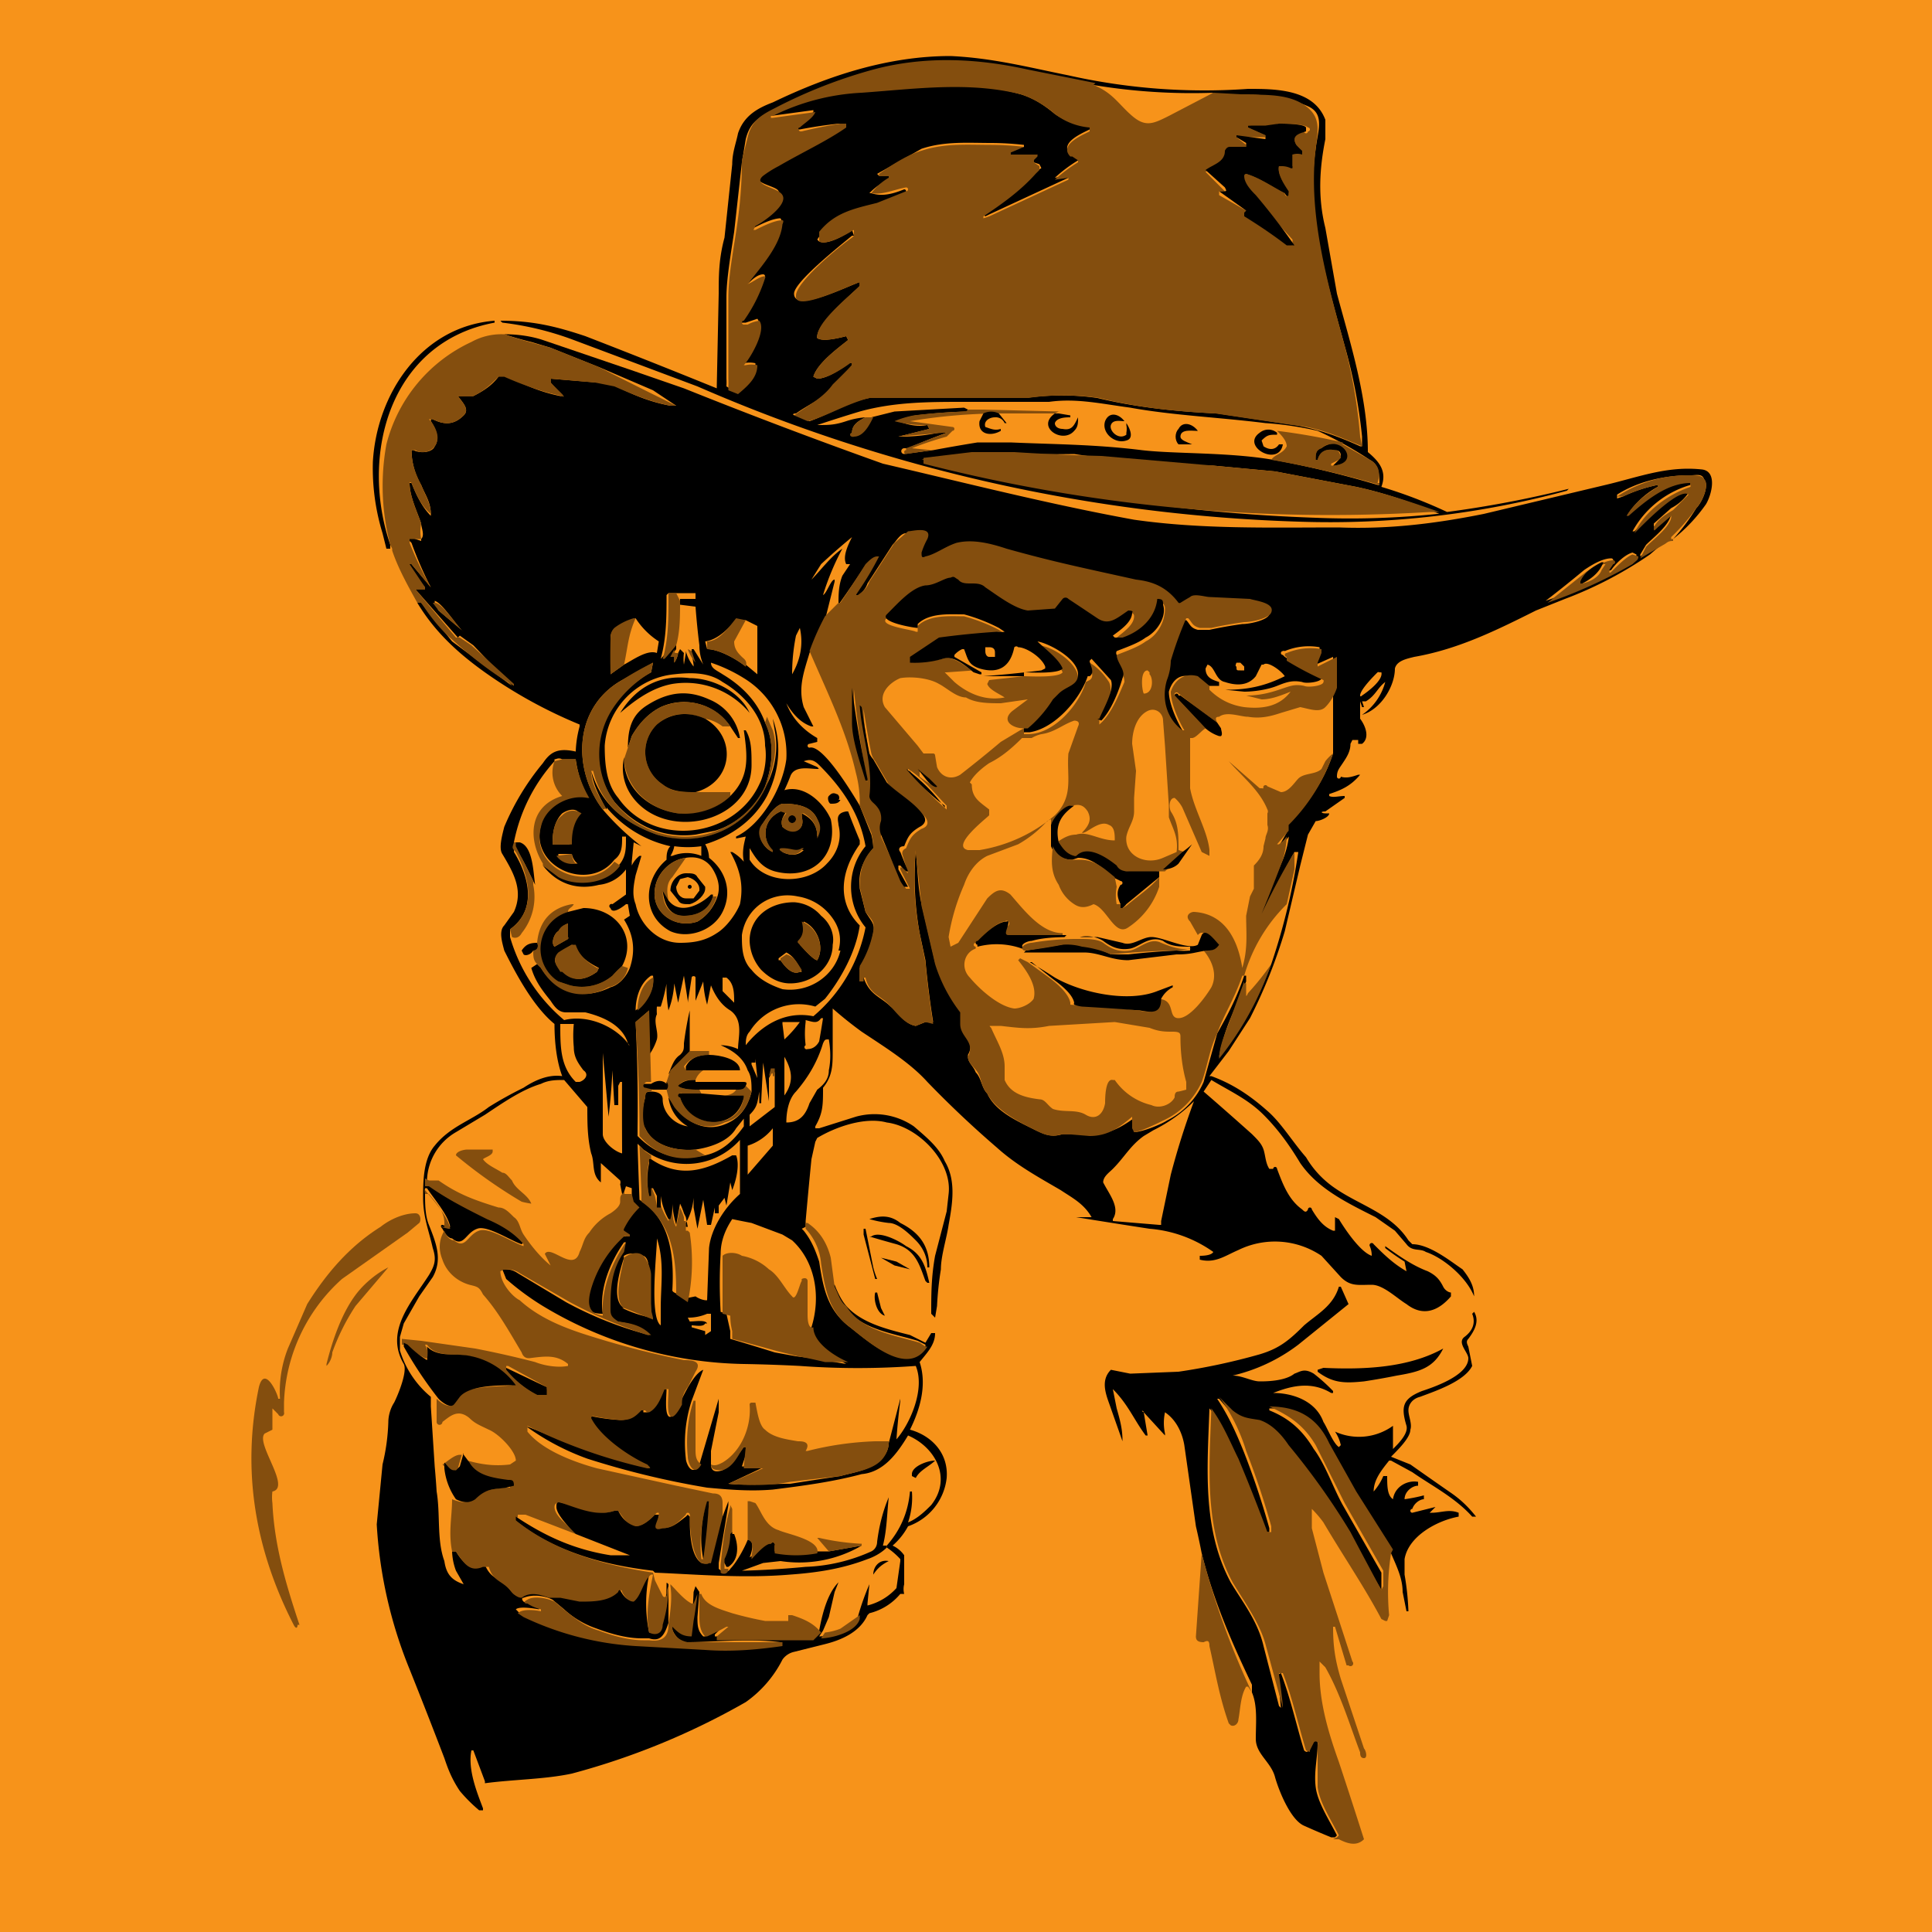 <svg xmlns="http://www.w3.org/2000/svg" viewBox="0 0 100 100"><path fill="#f7931a" fill-rule="evenodd" d="M0 100h100V0H0Z"/><path d="M71.5 25.2a24.3 24.3 0 0 1 3.4 1.3 56.6 56.6 0 0 0 6.3-1.2l-.1.1A47 47 0 0 1 67.2 27a84.3 84.3 0 0 1-31.1-7l-6.4-2.4a15.7 15.7 0 0 0-3.7-.9l-.1-.1c1.7 0 2.9.3 4.4.8a414.6 414.6 0 0 1 6.8 2.7v-.1l.1-4.8c0-.9 0-1.8.3-2.9l.4-3.8c0-.6.2-1.1.3-1.6.3-.9 1-1.3 1.8-1.6 2.9-1.4 6-2.4 9.2-2.4 2.2.1 4.1.6 6.1 1a32.1 32.1 0 0 0 9.3.7c1.4 0 3.4 0 4 1.6v1c-.3 1.5-.4 3 0 4.6l.6 3.4c.7 2.6 1.6 5.4 1.6 8.2.6.5 1 1 .7 1.8v.1ZM62.8 4.8a31 31 0 0 1-6.2-.4 90.3 90.3 0 0 1-3.6-.7c-2.6-.6-5.3-.7-7.9 0a25.6 25.6 0 0 0-5.1 2c-.8.4-1.2.7-1.4 1.5l-.2 1.2L38 12c-.2 1.3-.4 2.5-.4 3.4v4.2a3.5 3.5 0 0 1 0 .4l.5.3c.6-.5 1-1 1-1.4v-.1a1.4 1.4 0 0 0-.6 0h-.1c.3-.4 1.2-1.8.8-2.3l-.6.2h-.2a.1.1 0 0 1 0-.2 8 8 0 0 0 1.2-2.2.1.1 0 0 0-.1-.1c-.3 0-.6.3-.8.5.6-1 1.6-2 1.8-3.2l-.1-.2c-.4 0-1 .3-1.4.5h-.1v-.2c.5-.2 1.8-1.1 1.4-1.7-.1-.3-1.5-.4-.9-.9a5.6 5.6 0 0 1 .8-.5l3.6-2v-.1h-.4a24.7 24.7 0 0 0-2 .3h-.1c-.1-.1-.1-.2 0-.2l.8-.7v-.1l-2.2.3h-.1a11.6 11.6 0 0 1 4.8-1.3c2.8-.2 5.6-.6 8.3.2.6.2 1.1.5 1.7 1a3.4 3.4 0 0 0 1.8.6v.2c-.4.2-1.6.7-1 1.3l.3.1h.1v.2a7.7 7.7 0 0 0-1.2.9 25.7 25.7 0 0 0 .7-.1v.1l-4.1 1.9-.2.1-.1-.1c.9-.6 2-1.3 2.7-2.2l.3-.2-.1-.2-.3-.1v-.2l.2-.2h-1.4v-.2l.7-.2v-.1a15.6 15.6 0 0 0-1.7-.1c-1.2 0-2.4-.1-3.6.3L45.4 9l.1.1h.5v.2a3 3 0 0 0-1 .7h.1c.6.2 1.2 0 1.7-.2a.1.1 0 0 1 0 .2l-1.5.6c-1.1.3-2.1.5-2.8 1.5l-.2.3.1.1c.4.2 1.3-.3 1.7-.6l.1.3h-.1c-.6.5-3 2.4-3 3 0 1 2.8-.4 3.4-.6v.2c-.5.5-2.3 2-2.2 2.7.3.2 1.1 0 1.5-.1l.1.2c-.5.4-1.6 1.2-1.8 1.9l.2.1c.5 0 1.3-.5 1.7-.9h.1v.2a63.7 63.7 0 0 1-.9 1c-.5.7-1.3 1-2 1.5-.2 0-.2.1 0 .1l.7.3c.9-.3 2-1 3.1-1.2h8.1a13 13 0 0 1 3.7 0c2.1.5 4.1.7 6.2.8l4 .6c1.2.2 2.3.6 3.4 1.1h.1v-.5a27 27 0 0 0-.9-4.7c-.9-3.3-2-6.8-1.5-10.2.1-.9.5-1.8-.4-2.2s-2-.6-3-.6a301.8 301.8 0 0 0-2 0Zm-18 16.8c-.4.2-.7.4-.7.8a.1.1 0 0 0 0 .1c.6 0 .9-.5 1-.9l1.2-.3 3.6-.2.2.1v.1H50a29 29 0 0 0-2.6.2 4.8 4.8 0 0 0-1 .3h.1c.5.2 1 .3 1.5.2l.1.2-1.6.4a9.5 9.5 0 0 0 2.5-.3v.1a32 32 0 0 0-2 .8h-.2a.1.1 0 0 0 0 .3l1.5-.2a94.5 94.5 0 0 1 2.3-.4h1.7c2.3.1 4.4.1 6.8.4 1.7.2 4.5.1 6.8.5a50.5 50.5 0 0 1 5.4 1.3h.1V25c0-.6-.1-1-.5-1.2a19.8 19.8 0 0 0-2.7-1.5 17.1 17.1 0 0 0-2.7-.4c-2.4-.3-4.8-.4-7-.8-1.5-.2-2.8-.5-4.2-.3h-4.4c-1.8 0-3.6 0-5.4.5a74.8 74.8 0 0 0-2.2.7c.6 0 .9 0 1.5-.2a4.2 4.2 0 0 1 1-.2Zm3 2.2h.3a88.1 88.1 0 0 0 20 3 43.6 43.6 0 0 0 6.3-.2h.1c-1.4-.6-2.9-1.1-4.3-1.4l-4.2-.8-3.2-.3a53.2 53.2 0 0 1-7.2-.6 112.2 112.2 0 0 1-3.1 0h-2.2a15 15 0 0 0-2.6.3Z"/><path fill="#844e0e" d="M56.6 4.4c1 .4 1.3 1 2 1.6.7.6 1.1.4 1.9 0l2.3-1.2 1.8.1c1.1 0 2.2 0 3 .6s.6 1.3.5 2.2c-.4 3.4.6 6.9 1.5 10.2a27 27 0 0 1 .8 4.7l.1.5c-1.2-.5-2.3-1-3.6-1.1l-4-.6c-2-.1-4-.3-6-.8a13 13 0 0 0-3.7 0H45c-1.2.3-2.3 1-3.2 1.2l-.7-.3c-.2 0-.2 0 0 0 .7-.5 1.5-.9 2-1.6a63.7 63.7 0 0 0 1-1v-.1H44c-.4.3-1.2.8-1.7.8l-.2-.1c.2-.7 1.3-1.5 1.8-1.9l-.1-.2c-.4.1-1.2.3-1.5.1-.1-.8 1.7-2.2 2.2-2.7v-.2c-.6.2-3.4 1.6-3.3.7 0-.7 2.3-2.6 2.9-3l.1-.1v-.3c-.5.3-1.4.8-1.8.6V12c.8-1 1.8-1.2 3-1.5l1.5-.6a.1.1 0 0 0 0-.2c-.6.1-1.2.4-1.8.3a3 3 0 0 1 .9-.8v-.1h-.5V9c.7-.5 1.5-1 2.2-1.2 1.2-.4 2.4-.3 3.6-.3a15.6 15.6 0 0 1 1.7.1 19.5 19.5 0 0 1-.7.3V8h1.4v.1l-.2.2v.1l.3.2v.2l-.2.2c-.8.9-1.8 1.6-2.7 2.2v.1l.3-.1 4.1-1.9v-.1a25.7 25.7 0 0 1-.7.1 7.7 7.7 0 0 1 1.2-.9v-.1l-.3-.2h-.1c-.6-.6.6-1.1 1-1.3v-.2a3.4 3.4 0 0 1-1.8-.7 5.2 5.2 0 0 0-1.7-1c-2.7-.7-5.5-.3-8.3-.1A11.6 11.6 0 0 0 40 6h-.1v.1h.1l2.2-.3c-.1.3-.6.6-.8.8-.1 0-.1.1 0 .2h.1a24.7 24.7 0 0 1 2-.4h.3v.2c-1 .7-2.3 1.3-3.5 2a5.6 5.6 0 0 0-.8.5c-.6.5.8.6 1 1 .3.5-1 1.4-1.4 1.6l-.1.2h.1c.4-.2 1-.5 1.4-.5 0 0 .1 0 0 .2-.1 1.1-1.1 2.2-1.8 3.1.3-.1.6-.4.9-.4a.1.1 0 0 1 0 .1 8 8 0 0 1-1.1 2.2.1.1 0 0 0 0 .2h.2a1.8 1.8 0 0 1 .6-.2c.4.5-.5 2-.8 2.3h.1a1.4 1.4 0 0 1 .6 0c0 .6-.4 1-1 1.5l-.5-.2V20a3.5 3.5 0 0 0 0-.4v-4.2c0-1 .2-2.1.4-3.4.2-1.3.3-2.4.3-3.7l.3-1.2c.2-.8.6-1.1 1.4-1.5a25.6 25.6 0 0 1 5.1-2c2.6-.7 5.3-.6 8 0l3.5.7Zm9.7 4 .5.2a.1.1 0 0 0 .1 0v-.7h.4l.1-.1a4.8 4.8 0 0 1-.3-.3c-.3-.5.2-.6.4-.7a.1.1 0 0 0 .2 0 .1.1 0 0 0 0-.2c-.2-.2-1.2-.2-1.5-.2l-.7.2-.9-.1v.1l.9.4v.1H64l.5.4v.2h-.8c-.1 0-.2 0-.2.2h-.1c0 .6-.6.7-1 1l1 1a.9.9 0 0 0-.3 0v.2l1.4.8-.1.1v.2a24.6 24.6 0 0 1 2.2 1.4l.3.1v-.3l-2-2.2c-.1-.3-.5-.7-.5-1a.1.1 0 0 1 .1-.2c.7.2 1.4.7 2 1 0 .2.2.2.2 0-.2-.4-.6-1-.5-1.4l.1-.1Z"/><path d="M66.2 8.6c-.1.4.3 1 .5 1.3v.1c0 .2-.1.2-.2 0-.6-.3-1.3-.8-2-1a.1.1 0 0 0-.1.1c0 .4.4.8.6 1a35.4 35.4 0 0 1 2 2.6h-.4a24.6 24.6 0 0 0-2.2-1.5V11l.1-.1-1.4-1h.2c.2 0 .2 0 .1-.2l-1-.9c.4-.3 1-.4 1-1 .1-.2.2-.2.3-.2h.8v-.2l-.5-.3V7l1.5.2V7l-.9-.4v-.1h.9l.7-.1c.2 0 1.3 0 1.4.2v.2c-.3.1-.8.2-.5.7a4.8 4.8 0 0 0 .3.3V8a.8.8 0 0 0-.5 0v.7a.1.1 0 0 1-.1 0 1.1 1.1 0 0 0-.5-.1Zm-46 19.6v.2H20l-.2-.8a11.5 11.5 0 0 1-.5-3.7c.2-3.5 2.5-7 6.3-7.3v.1c-5.4 1-7 6.8-5.4 11.5Z"/><path d="M86.6 27.9a10.3 10.3 0 0 0 1.2-1.6c.3-.3.7-1.2.4-1.5-.1-.3-.4-.2-.7-.2-1.3 0-2.7.3-3.8 1v.2l.3-.1a7.9 7.9 0 0 1 1.8-.6v.1a4.4 4.4 0 0 0-1.6 1.5c1-.8 2-1.8 3.3-1.7v.1a5 5 0 0 0-3 2.4h.1c.3-.3 2.3-2.4 2.8-2a2.4 2.4 0 0 1-.9.8l-.9.8c0 .2 0 .2.2.1l.7-.6c-.1.6-.9 1.2-1.3 1.6l-.3.5v.1L86 28h.1v.1l-.7.6A20.4 20.4 0 0 1 81 31l-1.5.6c-2 1-4 2-6.3 2.4-.4.1-.9.2-1 .6 0 .9-.7 2.1-1.7 2.4a3 3 0 0 0 1.2-1.7c-.4.3-.5.7-1 1h-.2l.1.3h-.1l-.1-.3v.9c.3.4.5 1 .1 1.3h-.2v-.2H70l-.1.2c0 .4-.2.7-.4 1s-.3.4-.3.7a.1.1 0 0 0 .2 0c.3.1.6 0 .9-.1h.1c-.5.6-1 .8-1.6 1v.1c.2.1.5 0 .8 0v.1l-1 .7c-.3 0-.2.1 0 .1h.2c0 .2-.5.4-.7.4l-.4.7-.4 1.6-.8 3.4a27 27 0 0 1-1.8 4.5l-1.1 1.7-1 1.3h.1c1.1.4 2 1 2.9 1.8.7.6 1.3 1.6 2 2.4a5 5 0 0 0 1.5 1.6c1.3.9 2.9 1.3 3.8 2.7l.2.2c.9 0 2 .9 2.6 1.3.4.5.6.9.6 1.4-.4-1-1.6-2-2.5-2.3-.3-.2-.7 0-1-.4l-.6-.7-1-.7c-1.6-.8-3-1.5-3.9-2.8-.6-1-1.2-1.8-1.9-2.5-.8-.8-1.7-1.2-2.7-1.8l-.4.6a192 192 0 0 1 2.5 2.2c.3.3.5.5.6.8s.1.7.3 1h.2a.1.1 0 0 1 .2 0c.3.8.6 1.6 1.3 2.1.1.1.2.2.3 0a.1.1 0 0 1 .2 0c.3.5.6.9 1.1 1.1h.1V63l.2.1c.3.5 1.1 1.7 1.7 1.9a1.2 1.2 0 0 0-.1-.5.1.1 0 0 1 .2-.1c.5.5 1 1 1.7 1.4l-.1-.5a11.6 11.6 0 0 1-1-.7v-.1c.7.5 1.4 1 2.2 1.3.4.2.6.4.8.8.1.2.3.3.4.3v.2c-.6.7-1.4 1.1-2.3.4-.5-.3-1.2-1-1.8-1-.7 0-1.1.1-1.6-.4L68.4 65a4.3 4.3 0 0 0-4.3-.3c-.7.3-1.2.7-2 .5V65c.1 0 .6 0 .7-.2a6.6 6.6 0 0 0-3.3-1.2 436.1 436.1 0 0 1-3.8-.6H56.5c-.4-.7-1-1-1.6-1.4-1.2-.7-2.3-1.3-3.3-2.2A53.5 53.5 0 0 1 48 56c-.9-1-2.2-1.8-3.4-2.6a20.6 20.6 0 0 1-1.5-1.2v2.2c0 .7 0 1.3-.5 1.9 0 .9 0 1.3-.4 2v.1h.2l1.9-.6a3.6 3.6 0 0 1 3 .5c.7.6 1.3 1.1 1.6 1.8.6 1 .4 2.2.2 3.3-.1.7-.4 1.6-.4 2.3a17 17 0 0 0-.2 1.9l-.1.6-.2-.2c0-1 0-1.9.2-3l.6-2.3.1-.9c.2-1.7-1.6-3.5-3.2-3.7-1.1-.3-2.6.2-3.6.8l-.1.2-.2.9a289.6 289.6 0 0 0-.3 3.2v.3l-.2.1.1.1c.4.5.6 1 .8 1.6.2 1.3.4 2.5 1.6 3.4.9.7 2.9 2.5 3.9 1v-.1l-.4-.2c-1.3-.4-3-.6-3.8-1.8-.3-.3-.4-.7-.6-1v-.1c.1 0 .1 0 0 0h.1c.2.5.4.9.7 1.2.8.8 2 1.1 3.2 1.4l.8.4.3-.5h.2c0 .6-.4 1-.8 1.5.4 1.2 0 2.5-.5 3.5 1.1.3 2 1.2 1.9 2.5A3 3 0 0 1 47 79a3.5 3.5 0 0 1-.8 1 1.5 1.5 0 0 1 .6.5V82a1 1 0 0 0 0 .5h-.2a3 3 0 0 1-1.6 1l-.1.1c-.4.9-1.4 1.3-2.2 1.5l-1.6.4a1 1 0 0 0-.6.4 6 6 0 0 1-1.9 2.2 37.6 37.6 0 0 1-9 3.7c-1.4.3-3 .3-4.5.5v-.1l-.6-1.6h-.1c-.2 1 .3 2.2.6 3v.1h-.2a8.1 8.1 0 0 1-1-1c-.4-.6-.6-1.1-.8-1.7a313.7 313.7 0 0 0-1.8-4.6 23.3 23.3 0 0 1-1.7-7.5l.3-3.1a10.6 10.6 0 0 0 .3-2.2c0-.3.1-.7.3-1 .2-.4.7-1.6.5-2-1-1.7.4-3.2 1.3-4.6.3-.5.4-.8.2-1.4-.2-.9-.5-1.6-.5-2.6 0-.8 0-2 .6-2.7.8-1 1.9-1.3 2.8-2a20.5 20.5 0 0 1 1.8-1c.6-.4 1.3-.7 2-.6-.3-.8-.4-1.8-.4-2.7-1.1-.9-2-2.6-2.6-3.8-.1-.4-.3-1 0-1.3l.5-.7c.5-1.1 0-2-.6-3-.2-.3 0-1 .1-1.4a13 13 0 0 1 2-3.3c.4-.6.8-.8 1.7-.6a5.6 5.6 0 0 1 .2-1.3v-.1a24.7 24.7 0 0 1-4.9-2.7c-1.4-1-2.6-2.1-3.5-3.6h.2l1.6 2 3.1 2.3-2-2.1-.7-.5-.1.1-2.2-2.5a28.2 28.2 0 0 1 .5 0v-.1l-.9-1.1.1-.2.1.1a243 243 0 0 0 1 1.2 19 19 0 0 1-1-2.3l-.1-.1v-.2l.6.2v-.1c.2-.2 0-.6 0-.8-.2-.6-.6-1.4-.6-2.1 0 0 0-.1 0 0h.1c.2.5.5 1.2 1 1.7v-.1c0-.6-.3-1-.5-1.5a3.6 3.6 0 0 1-.5-1.8h.1c.4.2 1 .1 1.1-.2.3-.4 0-1-.2-1.3v-.1a.2.2 0 0 1 .1 0c.6.3 1.1.3 1.6-.2.3-.3 0-.6-.3-1h.8c.6-.3 1-.6 1.3-1l.2-.2c1 .6 2 1 3 1.2h.1l-.6-.7v-.2l2.4.2c.4 0 .6 0 1 .2.8.4 1.7.8 2.8 1h.3l-1.2-.8L31 19l-2.5-1-1-.3a17.7 17.7 0 0 1-1.4-.4c.7 0 1.4.1 2 .3l4.7 1.6 2.6.9A280.6 280.6 0 0 0 45.7 24c4.3 1 8.6 2.1 13 2.9 3.5.5 7 .4 10.6.4 2.6.1 5-.2 7.5-.7l6.3-1.5c1.7-.4 3.2-1 5-.8.8.1.5 1.3.2 1.8a8.5 8.5 0 0 1-1.7 1.8Zm-43.2 3.4c0-.5 0-1 .2-1.5l.4-.6h-.2c-.2-.4.1-1 .3-1.4a32 32 0 0 0-1.6 1.4l-.5.8c.5-.5 1-1.2 1.6-1.6a13.1 13.1 0 0 0-1 2.4c.2-.1.4-.8.6-.8v.1l-.5 2a13.5 13.5 0 0 0-.8 1.7c-.3 1-.6 1.8-.3 2.8l.5 1H42c-.6-.2-1-.7-1.3-1.2.3.8.9 1.4 1.6 1.8v.2l-.4.1a.1.1 0 0 0 0 .2c.7-.2 2.3 2.5 2.6 3l.6 1.5a3.2 3.2 0 0 1 .1.7c-.5.6-.8 1.2-.7 2.1l.3 1.2c.3.5.5.6.4 1.1a5.3 5.3 0 0 1-.7 1.8v.7h.1v-.2h.1c.3.9.9 1 1.4 1.5.4.3.7.9 1.3 1l.5-.2h.4a46.8 46.8 0 0 1-.4-3.2l-.3-1.4a16.6 16.6 0 0 1-.2-4.3c.1 1 .1 1.9.3 2.8l.7 3a7.6 7.6 0 0 0 1.4 2.6v.6c0 .7.7.9.3 1.6v.1c0 .3.3.5.4.8.3.3.3.8.6 1.1.4.9 1.5 1.4 2.3 1.8.6.3 1 .5 1.6.3h1.5c1 0 1.6-.4 2.3-.9h.1a29.5 29.5 0 0 0-.2.6v.2c.4 0 1.4-.4 1.7-.6a4 4 0 0 0 1.9-2l.7-2.5c.5-.9 1-1.8 1.4-3h.1v.3l-.8 1.9a9.8 9.8 0 0 0-.6 2c1.2-1.4 2-3 2.7-4.8a33.1 33.1 0 0 0 1.4-5.8H67a35.6 35.6 0 0 0-1.6 3.2h-.2l1.2-2.8a5.1 5.1 0 0 0 .3-1.1v-.1a1.7 1.7 0 0 1-.5.5l.4-.7v-.4c1.1-1.1 1.9-2.2 2.4-3.7V34l-.9.4v-.2l.2-.5v-.2a3.2 3.2 0 0 0-1.8.2.1.1 0 0 0-.1 0 .1.1 0 0 0 0 .2l.1.1a16.7 16.7 0 0 0 1.9 1v.1c0 .2-.8.3-1 .2-.5-.1-.8 0-1.3.2s-1.2.3-1.7.3l-1-.1h.1c1.1 0 2-.2 3-.7-.2-.3-.9-.8-1.1-.6h-.1l-.3.6c-.4.5-1 .5-1.6.3-.5-.1-.5-.8-.9-.9l-.1.2c0 .5.4.6.7.7v.2h-.6l-.7-.4c-.6-.3-1.1 0-1.3.7 0 .6.4 1.5.7 2h-.1c-.8-.7-1.1-1.6-.8-2.6a2.9 2.9 0 0 0 .2-1V34l.8-1.9h.1c.2.2.2.4.6.5h.6a22.2 22.2 0 0 1 1.7-.3c.4 0 1.3-.2 1.4-.5.2-.5-.8-.6-1-.7h-2.2c-.2 0-.8-.3-1 0a14 14 0 0 0-.5.3.1.1 0 0 1-.1-.1c-.6-.8-1.3-1-2.2-1.2-2.7-.5-4.2-.9-6.7-1.6-.9-.3-1.8-.5-2.7-.3-.5.2-1 .6-1.5.7-.1.1-.3 0-.2-.2a3.9 3.9 0 0 1 .3-.7c.3-.7-.7-.4-1-.4s-.5.4-.7.6l-1.3 2c-.1.3-.3.5-.6.7V30.6a15.7 15.7 0 0 0 1.1-1.7c-.3 0-.5.2-.7.5a66.9 66.9 0 0 1-1.3 1.9Zm39.8-1.9.2-.3a.1.1 0 0 0 0-.2c-.5 0-1.1.4-1.4.6a63.6 63.6 0 0 1-2 1.6 25 25 0 0 0 4.4-2c.2-.2.3-.2.3-.4l-.2-.1c-.4.1-.9.6-1.1.9-.2.1-.3 0-.2 0Zm-48.2 4v.2l-.3.4.2-.2v.5a1.2 1.2 0 0 0 .2-.5l.1-.2.2.2a2.2 2.2 0 0 0 0 .6l.1-.6v-.1a2.2 2.2 0 0 0 .4.8v-.1l-.1-.6v-.2h.1l.5.8a2.6 2.6 0 0 1-.2-1 40.5 40.5 0 0 1-.2-2l-.8-.1V31h.8v-.3h-1.4l-.1.1c0 1.1 0 2.2-.3 3.3a16 16 0 0 0 .7-.8h.1Zm-12.3-1.8 1.3 1.1c0 .1 0 0 0 0-.3-.2-1.1-1.5-1.5-1.6v.1l.2.4Zm9.6 2.8c.4-.2 1.2-.8 1.7-.6l.1-.6a4 4 0 0 1-1.2-1.2 3 3 0 0 0-1 .5c-.3.2-.3.4-.3.6a67 67 0 0 0 0 1.8l.7-.5Zm6.3 0 .6.5v-2.5l-.6-.3h-.5c-.4.4-.9 1-1.6 1.1l.1.4c.6 0 1.5.5 2 .9Zm2.8-1.9-.2.4a10 10 0 0 0-.2 2c.4-.7.6-1.5.4-2.4Zm-1.8 4.9c.5 1 .4 2.2 0 3.3-.4 1-1.5 2-2.6 2.3l-1 .2c-1.6.2-3.1-.4-4.2-1.7a4.3 4.3 0 0 1-.2-4.8 6 6 0 0 1 2.1-1.9l.1-.5c.1 0 0 0 0 0l-1.6.9c-2.5 1.4-2.6 4.6-1 6.7a13.3 13.3 0 0 0 2 1.9l-.4-.2-.1 1v.2a1.4 1.4 0 0 1 .4-.5h.1l-.3 1c-.1.5-.2 1 0 1.5.2 1 1.1 2 2.3 2 .7 0 1.3-.1 1.9-.5.5-.3 1-1 1.2-1.5.2-1 0-1.8-.5-2.7h.1a2.3 2.3 0 0 1 .6.5c-.1-.5 0-.9.1-1.3l-.5.1v-.1c1.3-.6 2.4-2.5 2.6-4a4.6 4.6 0 0 0-2.2-4.2 8 8 0 0 0-1.7-.8c0 .3.3.4.6.6 1 .6 1.8 1.4 2.2 2.5Zm24.8-2.9-.2-.2H64s-.1.2 0 .2c0 .2 0 .2.2.2h.2v-.2Zm7 .3a.1.1 0 0 0-.1 0c-.2.2-.9.9-.9 1.2 0 0 0 .1.1 0 .3-.2 1.1-.8 1-1.2ZM32 41.3c1.8 2.6 6 2.1 7.3-.7.3-.6.4-1.4.3-2 0-1.4-1-2.6-2.2-3.3-.7-.5-1.6-.5-2.5-.4a4 4 0 0 0-3.6 3.7c0 1 .1 2 .7 2.7Zm-3.3-1.9a8.8 8.8 0 0 0-2.1 4.2v.5c.8 1.3 1.2 3-.2 4v.4a8.8 8.8 0 0 0 2.8 4.3c1.2-.3 2.6.3 3.3 1.2.1.2.1.1 0 0-.3-1-1.4-1.4-2.2-1.6h-1c-.4 0-.6-.3-.8-.6-.4-.5-.8-1-1-1.7l.3-.2.2.2c.8 1.3 2.2 1.7 3.6 1 .4-.1.8-.5 1-1 .3-.9.2-1.7-.3-2.5l.3-.2-.1-.6h-.1s-.7.6-.8.2a.1.1 0 0 1 .1-.2l.7-.5V45a2 2 0 0 1-1.4.8c-1.2.3-2.2-.1-2.9-1l.8.5c1 .5 2.5.3 3.2-.6.3-.4.3-.8.3-1.3v-.1h-.2c0 .5 0 .9-.4 1.2-1.3 1.7-4.4.4-3.8-1.8.2-1 1.3-1.7 2.4-1.5a5.7 5.7 0 0 1-.6-1.9h-.7c-.2-.1-.3 0-.4 0Zm13.6.4c-.4 0-1.2-.2-1.4.4a9.4 9.4 0 0 1-.3.7c1-.3 2 .6 2.4 1.5.4 1.9-1 3.2-2.9 2.7-.7-.2-1-.7-1.3-1.2 0-.1 0-.1 0 0v.6c.8 1.3 3 1.3 4 .2.5-.5.8-1.2.6-2 0-.2-.2-.6.4-.7h.1a43.7 43.7 0 0 0 .6 1.5v.2c-1 1.4-1.2 3 0 4.2-.2 1.4-1 2.8-1.8 3.8l-.5.4a3 3 0 0 0-3.4 1.3c-.2.2-.2.5-.2.7.8-1 2-1.8 3.5-1.5a8 8 0 0 0 2.7-4.6c-1-1.2-1-3 0-4.2-.3-1.7-1.2-3-2.4-4.2-.3-.3-.5-.3-.8-.2l.7.3c.1.1.1.1 0 .1Zm-.8 2.3c.6.3.8.7.8 1.2a1 1 0 0 0 0-.9c-.3-.7-1.1-.8-1.8-.8-.4.1-.8.7-1 1-.4.6 0 1.3.5 1.5-.6-.7-.5-1.7.4-2.1h.3c-.2.3-.3.5-.2.8.5.4 1.2.2 1-.5v-.2Zm-12.8 1.6h.8c0-.7.2-1.2.5-1.6-.2-.3-.6-.2-.9 0-.4.4-.5 1-.5 1.5v.1Zm11.8.4c.4.2.8.2 1.1-.1h-1.1Zm-11.6.2c.2.3.6.4 1 .4a.8.8 0 0 1-.3-.5h-.7v.1Zm14.5 4.9c.2-.7 0-1.3-.4-1.8a2.7 2.7 0 0 0-1.7-1c-1.4-.3-2.7.6-2.9 2 0 .6 0 1.3.5 1.8.4.5 1 .8 1.6 1 1.4.2 2.7-.7 3-2Zm-9.8 3.1-.7.6a86.6 86.6 0 0 1 .1 5.5v.4c1 1 2 1.3 3.5 1 .9-.2 1.5-.8 2-1.5v-.4l-.4.5c-.4.7-1.4 1-2.1 1.1-1 .1-2.2-.2-2.6-1.1-.3-.4-.1-1.3 0-1.6 0-.2 0-.3.3-.3s.6.1.6.4c0 .7.6 1.3 1.3 1.4a2 2 0 0 1-1-1.5l.3.4c.6.9 1.6 1.4 2.6 1 .8-.3 1.2-.9 1.4-1.7 0-.4 0-.8-.2-1.1-.2-.6-.7-1-1.4-1.3a2.2 2.2 0 0 1 .9.2c0 .1 0 0 0 0 0-.6.3-1.5-.4-2-.5-.3-.8-.8-1-1.3l-.2 1a5.3 5.3 0 0 1-.2-1.2l-.4 1v-1.2c0-.1-.2-.1-.2 0l-.2 1.3v-.1l-.2-1.3-.3 1.4-.2-1a4.7 4.7 0 0 1-.3 1.4c0 .2 0 .2 0 0a7.3 7.3 0 0 1-.1-1.5v.1a9 9 0 0 1-.3 1.2H34a2.8 2.8 0 0 0 0 .4c-.2.4.1.9 0 1.3a2.9 2.9 0 0 1-.4.8Zm.1-1.8c-.6.4-.8 1.2-.8 1.8.5-.4 1-1 .9-1.8h-.1Zm3.7.8.6.6c0-.5 0-1-.4-1.3h-.2v.7Zm5.1 1.4c-.2.3-.4.2-.8.1v.1a4.8 4.8 0 0 0 0 1.2.1.1 0 0 0 .1.2c.3 0 .5-.2.6-.4a55.4 55.4 0 0 0 .2-1.2Zm-1.9 1.1a6 6 0 0 0 .8-.9h-.9v.1l.1.8ZM30 56c.3-.1.5-.4.2-.6-.3-.4-.5-.7-.5-1.2a6.4 6.4 0 0 1 0-1.2H29c0 1.2 0 2.2.8 3h.1ZM42.6 54c-.3 1-.8 1.8-1.4 2.5-.4.4-.5 1.1-.5 1.6.7 0 1-.4 1.2-1l.4-.7c.4-.3.6-.6.6-1 .1-.5.1-1 0-1.6-.2 0-.2 0-.3.2Zm-10.5 2-.1.2v1h-.2a113 113 0 0 1-.1-1.8 35.8 35.8 0 0 1-.2 2.4l-.3-3.3v4.2c0 .4.6.9 1 1v-.1a427 427 0 0 1 0-4.4v.8Zm8.5-1.3v2c.5-.7.4-1.3 0-2Zm-1.7.3v-.2.3l.3.7-.1-1v.2h-.2Zm1.2.8v-.3H40v-.2.1l-.2.4v1.2l-.3-2-.1 2a.8.8 0 0 1 0 .1h-.1v-.6c-.1.6-.1.8-.5 1.2v.6l1.3-1v-1.5ZM22 61v.2h.1c1 .9 2 1.3 3 1.7.7.4 1.4.8 2 1.4l-.1.1c-.6-.2-1.8-1-2.3-.8-.6.2-.7 1-1.3.5-.2 0-.4-.3-.5-.5-.1-.1-.1-.2 0-.2l.3.1h.1c-.1-.6-.8-1.4-1.2-2H22a.4.4 0 0 0 0 .2c0 .6 0 1.2.2 1.7.4 1 .7 1.8.2 2.7l-.7 1-.8 1.4-.2.7v.7a5 5 0 0 0 1.6 2.4v.5l.2 3.1a41.4 41.4 0 0 1 .1 1.3c.2 1.2 0 2.5.4 3.6.1.7.4 1 1 1.2l-.4-.7a3.1 3.1 0 0 1-.2-1h.2c.3.5.7 1 1.4.7h.1c.3.7.7.7 1.1 1 .2.3.4.6.6.6h.1c.5-.3.9-.2 1.4 0a.3.3 0 0 0 .1 0h.5l1 .2c.7 0 1.5 0 2-.5a.1.1 0 0 1 .2 0c.1.2.3.5.5.5h.1c.4-.3.5-1 .9-1.3a7.3 7.3 0 0 0 0 3c.3 0 .6-.1.6-.5.2-.7.3-1.3.3-2 0-.1 0-.1.1 0v2c-.2.6-.4 1-1 .8h-.4c-.7 0-1.5-.2-2.3-.5a4.7 4.7 0 0 1-1.7-1l-.6-.5c-.4-.2-1-.3-1.5-.1-.1 0-.1.1 0 .2a2.3 2.3 0 0 0 .8.2v.2s-1-.2-1.2 0l.3.3a15.7 15.7 0 0 0 5.8 1.5l3.6.2c1.3 0 2.6 0 4-.3-1.7-.2-3.4 0-5 0-.4-.2-.6-.5-.7-1 .3.4.5.6 1 .6.2-.2 0-.6.1-.8a18.7 18.7 0 0 0 .1-1.4l.1-.3.2.3-.1 1.3c0 .4 0 .7.3 1h.1a12.4 12.4 0 0 0 1-.7h.1l-.6.6v.1l3.7.1h1.3l.4-.4c.2-1.1.5-2 1-2.5l-.2.5-.3 1.3-.3.7-.2.3c.5 0 1.8-.3 2-1a13.2 13.2 0 0 1 .6-1.7l-.1 1v.1a3 3 0 0 0 1.5-.9l.2-1.4v-.1a3.7 3.7 0 0 0-.7-.6V80c.7-.8 1.1-1.7 1.2-2.8h.1a4 4 0 0 1-.2 1.6c.5-.2.9-.6 1.2-.9 1.1-1.4.2-3-1.2-3.6-.6 1-1.3 1.9-2.4 2-1.5.4-3 .6-4.6.8-1.2.1-2.3 0-3.4-.1a44 44 0 0 1-6.2-1.5 12.7 12.7 0 0 1-3.2-1.7l1 .4a27.6 27.6 0 0 0 5.2 1.6c-1-.5-2.4-1.4-3-2.4a.1.1 0 0 1 .2-.1 10.2 10.2 0 0 0 1.5.2c.5 0 .7-.2 1-.5h.2v.1h.2c.4-.2.6-.7.8-1.1v-.1h.2c0 .3-.1 1.2.1 1.4.2.2.5-.5.6-.7.2-.4.7-1.5 1.2-1.7l-.6 1.6a7 7 0 0 0-.3 3c0 .2.3 1 .7.3l1-3.4v.7a547.5 547.5 0 0 0-.4 2v.7c0 .4.3.4.6.3.5-.3.8-.8 1.1-1.2h.1l.1.1-.3.9h.1c.2.2.7 0 .9 0v.1l-1.7.8c1 .1 2.2 0 3.2 0a329.6 329.6 0 0 1 2.6-.4c.7-.2 1.6-.3 2.1-.9.3-.2.4-.6.4-.8l.6-2.3v.1a33.8 33.8 0 0 0-.2 2c.7-.8 1.5-2.6 1-3.8a40.9 40.9 0 0 1-6 0 85 85 0 0 0-2.9-.1 20.8 20.8 0 0 1-10.4-3 13.8 13.8 0 0 1-1.9-1.4l-.2-.5c.3 0 .5 0 .8.2l2.5 1.5a18.9 18.9 0 0 0 4.3 1.7c-.5-.5-1-.6-1.7-.7-.3-.2-.4-.3-.4-.7 0-1 0-2 .7-3l.2-.4h-.1c-.7 1-1.3 2.4-1.1 3.7-1 0-1-.6-.7-1.3.3-1 .8-2 1.6-2.8h.1v.1h.2v-.1l-.2-.2a.1.1 0 0 1 0-.1 4 4 0 0 1 .8-1.1l-.3-.3v-.7l-.3-.1-.1.3v.1a.1.1 0 0 1-.1 0l-.1-.5a.3.3 0 0 0 0-.2l-1-.9v1c-.5-.4-.3-1-.5-1.5-.2-.8-.2-1.6-.2-2.4l-1.2-1.4c-.4 0-.8 0-1.2.2-1 .3-2 1-2.9 1.6l-1.5.9a3 3 0 0 0-1.5 2.5Zm35.6 2.2 2.4.2h.1v-.2l.5-2.4a39.5 39.5 0 0 1 1.2-3.8c-.6.6-1.3 1.1-2.1 1.5l-.5.3c-.7.5-1 1.1-1.6 1.7-.2.2-.5.4-.5.7.3.6.9 1.3.5 1.9ZM40 58.4a2.7 2.7 0 0 1-1.3.9v1.5l1.3-1.5V58.5Zm-6.4 1.3-.3-.2-.3-.3a265.2 265.2 0 0 0 .1 2.9c1.6 1 1.8 2.9 1.7 4.7a.2.2 0 0 0 .1.1l.6.3.5-.1a1.2 1.2 0 0 0 .5.2h.1l.1-2.7c.1-1 .8-2.1 1.6-2.8V59a3.7 3.7 0 0 1-4.7.7Zm3.7 5.2a25.3 25.3 0 0 0 0 3l.3.1.2.9v.4a134 134 0 0 1 2.3.7l1.1.2a28.7 28.7 0 0 1 1.4.2l1.2.2c-.7-.4-1.8-1.1-1.8-1.9.5-1.6.2-3.4-1-4.5l-.5-.3-1.6-.6a50.5 50.5 0 0 1-1-.2c-.4.6-.6 1.2-.6 1.8Zm-3.3-.7c0 .6-.4 4 .2 4.4v-.9c0-1.2.2-2.4-.2-3.6Zm-1.8 3.5a6 6 0 0 0 1.5.5v-.4l-.1-1.7c0-.4 0-1-.3-1.1s-.7-.2-1 0a.1.1 0 0 0 0 .1c-.2.6-.7 2.2 0 2.6Zm4.3 1.2v.2l.3-.2V68h-.2a2.4 2.4 0 0 1-1 .2l.1.2c.3 0 .8-.1.9.1h-.1c-.1.2-.5.1-.7.1v.1l.7.2Z"/><path fill="#844e0e" d="M26.1 17.3a17.7 17.7 0 0 0 1.3.4l1.1.3 2.5 1a292.6 292.6 0 0 0 4 2h-.3c-1-.2-2-.6-2.9-1l-1-.2-2.3-.2v.2l.6.6c.1.1.1.2 0 .1-1-.2-2.1-.6-3-1h-.3c-.4.4-.7.7-1.3 1H23.7c.3.4.6.7.3 1-.5.5-1 .5-1.6.2h-.2l.1.1c.3.4.5.9.2 1.3-.2.3-.7.4-1 .2h-.2c0 .7.2 1.2.5 1.8.2.5.5 1 .5 1.5-.5-.4-.8-1.1-1-1.6-.1-.1-.1 0-.1 0 0 .7.4 1.5.6 2.1a2 2 0 0 0 0 .8h-.6v.2a19 19 0 0 0 1.1 2.3 243 243 0 0 1-1-1.2h-.1l.8 1.2v.1h-.5l2.1 2.5h.2l.6.4 2.2 2v.1c-1.2-.7-2.2-1.5-3.2-2.4-.7-.6-1.2-1.3-1.6-1.9h-.2c-.5-.9-1-1.8-1.3-2.7v-.1l-.1-.2A12 12 0 0 1 20 23a8 8 0 0 1 4.4-5.3 3.2 3.2 0 0 1 1.6-.4Zm28.7 4-.2.1h-2.9a28.7 28.7 0 0 0-4.6.4l2.2.3a.1.1 0 0 1 0 .2l-.3.3a17.5 17.5 0 0 0-1.8.6l1 .1-1.3.2a.1.1 0 0 1 0-.2v-.1l2.1-.8h-.2l-2.3.2 1.6-.4-.1-.2a5.8 5.8 0 0 1-1.7-.2 4.8 4.8 0 0 1 1-.3 29 29 0 0 1 2.7-.2l.1-.1h-.2 1l4 .1Z"/><path d="m51.7 21.4.4.5H52a.5.5 0 0 0-.5-.3c-.3 0-.6.2-.5.5.3.1.5.2.8.1v.1c-.5.3-1.2.2-1.1-.5l.2-.4a.9.9 0 0 1 .8 0Zm3.1 0 .6.1v.1c-.2 0-.7 0-.8.3 0 .2.2.3.4.3.5.1.6-.2.8-.6 0 .3 0 .5-.2.7-.6.7-2-.2-1-.9h.2Zm3.5 1a1.1 1.1 0 0 0 0-.4v-.1c.2.3.4.8 0 .9-.6.2-1.3-.4-1.1-1 .2-.5.7-.4 1 0-.2 0-.6-.1-.7.2-.1.3.4.8.8.5Z"/><path fill="#844e0e" d="M45.2 21.6c-.2.4-.5 1-1 1a.1.1 0 0 1-.1 0 .1.1 0 0 1 0-.2c0-.4.3-.6.7-.8h.4Z"/><path d="M61 23c-.2-.2-.2-.6 0-.8.2-.4.7-.3 1 .1h-.1c-.2 0-.8-.1-.8.3 0 .2.4.3.6.4H61Z"/><path fill="#844e0e" d="m69.5 23 1.4.8c.4.2.6.6.4 1.2h.1v.1a50.5 50.5 0 0 0-5.6-1.3c.2-.3.6-.3.8-.7 0-.3-.3-.6-.5-.8a32.5 32.5 0 0 1 3.4.6Zm0 .7-.6.3v.1c1.6 0 .4-1.7-.5-.9-.3.1-.3.3-.3.6h.1c.1-.4.4-.6.9-.5.2 0 .2.1.3.3Z"/><path d="M66.4 23c-.2 1.2-2.2.1-1.2-.6a.7.7 0 0 1 .9 0v.1c-.4 0-.5 0-.8.3l.1.3c.3.2.6.2.8-.1h.2Zm3 .6c0-.2-.1-.3-.3-.3-.5-.1-.8.1-.9.5h-.1c0-.3 0-.5.3-.6 1-.8 2.1.8.6.9l.4-.4Z"/><path fill="#844e0e" d="M47.8 23.8v-.1l2.5-.3h2.2a112.2 112.2 0 0 0 4.5.2l5.8.5 3.2.3 4.2.8c1.4.3 2.9.8 4.3 1.3H74A84.7 84.7 0 0 1 47.8 24ZM86.6 28c-.3 0-.3.1-.5.2l-1.2.7.3-.6c.4-.4 1.2-1 1.3-1.5v-.1l-.7.6c-.2.2-.2.2-.2 0 .2-.4.5-.6 1-.9l.8-.8c-.5-.4-2.5 1.7-2.8 2 .5-1.1 1.7-2 2.9-2.4V25c-1.2 0-2.3.9-3.2 1.7h-.1c.4-.7 1-1.1 1.6-1.5v-.1a7.9 7.9 0 0 0-1.8.6h-.3a6.7 6.7 0 0 1 3.8-1.1c.3 0 .6 0 .7.2.3.3-.1 1.2-.4 1.5a10.3 10.3 0 0 1-1.3 1.5v.1h.1Zm-24 7.7c.5.5 1.1.8 1.8.9.9.1 1.8 0 2.4-.8-.5.2-1 .4-1.5.4l-.8-.2c.6 0 1.1-.1 1.7-.3s.8-.3 1.3-.2c.2.1 1 0 1-.2a.1.1 0 0 0 0-.1 16.8 16.8 0 0 1-1.9-1V34a.1.1 0 0 1 0-.2 3.2 3.2 0 0 1 1.8-.2v.2l-.2.5v.2l1-.5v1.6c-.1.3-.3.7-.6 1-.3.3-.8.1-1.3 0l-1 .3c-.6.2-1.1.3-1.7.2-.4 0-1.1-.3-1.5 0-.2 0-.2.1-.1.3a71 71 0 0 1-2-1.5.1.1 0 0 0-.2.1l1.6 1.7c-.2.1-.5.5-.7.5h-.1v2.6c.2 1.1.9 2.2 1 3.2v.3l-.4-.2-1-2.3a1.7 1.7 0 0 0-.4-.5c-.3 0-.3.5-.2.7.4.6.4 1.2.4 2l.3.1-1 1H60a5.9 5.9 0 0 1-1.7 0c-.3 0-.5-.1-.6-.3-.5-.4-1.5-1-2-.5a.1.1 0 0 1-.2 0 1.4 1.4 0 0 1-.8-.7c.3-.2.6-.4 1-.4.6-.2 1.2.3 2 .3 0-.3 0-.7-.3-.8-.5-.3-1.2.5-1.4.4.4-.4.5-.7.3-1.1-.2-.3-.4-.4-.8-.3-.4 0-1 .6-1.1 1v-.3l-.2.1a6 6 0 0 1-1.5 1.2l-1.6.6c-.6.3-1 .9-1.2 1.5a11 11 0 0 0-.8 2.7l.1.5.4-.2 1.5-2.3c.4-.4.7-.6 1.2-.2.7.8 1.6 2 2.7 2v.1c-.9.1-1.9.2-2.8.1-.4 0-.2-.4 0-.6a.1.1 0 0 0-.2-.2c-.4 0-1.2.8-1.5 1.1a.1.1 0 0 0 0 .2v.1c-.6.2-.8 1-.3 1.5.5.6 1.5 1.5 2.3 1.6.3 0 .8-.2 1-.5.2-.7-.4-1.5-.8-2l.1-.1.4.2 1.1.8c.4.3 1 .8 1.1 1.3v.1a1.7 1.7 0 0 0 .5 0 175.9 175.9 0 0 1 3 .3c.6.1 1.2.2 1-.6 1 0 .5 1 1.1 1 .6 0 1.4-1.1 1.7-1.6.3-.6.1-1.3-.4-1.9.3 0 .5 0 .7-.2v-.1c-.2-.2-.7-.9-1-.5l-.4-.7c-.3-.3 0-.5.2-.5 1.7.1 2.3 1.6 2.5 2.9.3-1 .2-1.8.2-2.7l.2-1 .2-.4v-1.2c.3-.3.5-.6.5-1l.1-.4c0-.2.2-.4.1-.7v-.6a.2.2 0 0 0 0-.2c-.4-1-1.3-1.7-2-2.5l1.6 1.4h.1a.2.2 0 0 0 .1 0 .1.1 0 0 1 .2-.1l.7.3c.4 0 .7-.5.9-.7.3-.3.9-.2 1.2-.5l.2-.4a2.2 2.2 0 0 1 .4-.4 9.6 9.6 0 0 1-2.3 3.7v.3l-.6.7h.1a1.7 1.7 0 0 0 .4-.4 5.1 5.1 0 0 1-.2 1.2 102.4 102.4 0 0 1-1.1 2.8 35.6 35.6 0 0 1 1.7-3.2v.9l-.4 1.8a8.5 8.5 0 0 0-2.2 3.7h-.1c-.4 1.2-1 2.1-1.3 3-.4.8-.5 1.7-.8 2.5a4 4 0 0 1-2 2c-.2.1-1.2.6-1.5.6l-.1-.2a29.1 29.1 0 0 1 0-.6c-.6.5-1.2 1-2.2 1l-1.2-.1H55c-.7.2-1 0-1.6-.3-.8-.4-1.9-1-2.3-1.8-.3-.3-.3-.8-.5-1.1-.2-.3-.5-.5-.5-.8.4-.8-.4-1-.4-1.7v-.6a8 8 0 0 1-1.3-2.5l-.7-3-.3-2.8V44a14.8 14.8 0 0 0 .2 4.3l.3 1.5a46.8 46.8 0 0 0 .4 3.2l-.4-.1-.5.2c-.6-.1-1-.7-1.3-1-.5-.6-1.1-.6-1.3-1.5h-.1v.2h-.2V50a5.3 5.3 0 0 0 .7-1.8c.1-.5-.1-.6-.4-1l-.3-1.3c0-.9.2-1.5.7-2v-.1a3.2 3.2 0 0 0-.1-.7l-.6-1.4a6 6 0 0 0-.2-1.7c-.5-2.2-1.5-4.2-2.4-6.3a13.5 13.5 0 0 1 .8-1.8l.7-.7h.1a66.9 66.9 0 0 0 1.3-2c.2-.2.4-.4.6-.4h.1a15.7 15.7 0 0 1-1 1.7l-.2.3h.1c.3-.2.5-.4.6-.7l1.3-2 .7-.6c.2 0 1.3-.3 1 .4a3.9 3.9 0 0 0-.3.7c0 .2 0 .3.2.2.5-.1 1-.5 1.6-.7.8-.2 1.7 0 2.6.3 2.5.7 4 1 6.7 1.6.9.1 1.6.4 2.2 1.2a.1.1 0 0 0 .1 0 14 14 0 0 1 .5-.3c.2-.2.8 0 1 0l2.1.1c.3.1 1.3.2 1.1.7-.1.3-1 .5-1.4.5a22.2 22.2 0 0 0-1.7.3h-.6c-.4-.1-.4-.3-.6-.5h-.1a19.1 19.1 0 0 0-.8 2.2 2.9 2.9 0 0 1-.2 1c-.3 1 0 2 .8 2.6h.1c-.3-.5-.7-1.4-.7-2 .2-.6.7-1 1.4-.8l.6.5Zm-12.2-1-1.4.1h-.1l.5.5c.7.6 1.6 1 2.6.8-.3-.2-.8-.4-.9-.7l.1-.2 1.8-.2c.2 0 1.8.1 2-.2-.2-.5-1-1-1.3-1.3v-.1c.7 0 2.1.9 2.1 1.7 0 .6-.6.6-1 1l-.3.3a6.4 6.4 0 0 1-1.3 1.4l-.2.1v.1h.2c1.4 0 2.7-1.6 3-2.7l.2-.1c.3-.2 0-.6 0-.8v-.1c.5.3.8.7 1 1 .3.6-.3 1.6-.5 2v.2c.6-.5 1-1.5 1.3-2.2 0-.4-.3-.8-.5-1.2a.2.2 0 0 1 .1-.2c.5-.2 1.1-.4 1.5-.7.6-.3 1-1 1-1.7 0-.2-.1-.3-.4-.4 0 1.1-1 1.8-1.8 2h-.4c.3-.3 1-.7 1-1.2 0-.2-.2-.2-.3-.1-.6.5-1 .8-1.6.3a340.6 340.6 0 0 0-1.5-1 .2.2 0 0 0-.3 0l-.4.6-1.4.1c-.7 0-1.6-.8-2.2-1.2-.4-.3-1 0-1.4-.4l-.4-.2-1.3.5c-.7.1-1.4.9-2 1.5-.5.4 1.4.6 1.5.7h.1v-.3c.6-.6 1.7-.5 2.4-.5a9 9 0 0 1 1.8.7l.3.2h-.3a43 43 0 0 0-2.5.2l-.6.2-1.5 1a5.2 5.2 0 0 0 1.7-.1c.5-.2 1.2.4 1.6.7Zm9 0c-.4 0-.3 1-.2 1.2.5 0 .5-.8.3-1v-.1ZM47.8 39h.5a.1.1 0 0 1 .1.1l.1.6c.2.5.7.7 1.2.4a66.5 66.5 0 0 0 2.1-1.7l1-.6.2-.1c-.6 0-1.2-.4-.6-.9l.8-.6-1.4.2c-.6 0-1.3 0-1.8-.3-.5 0-1-.5-1.4-.7-.5-.3-1.4-.4-2-.3-.5.2-1.2.8-.8 1.5l1.7 2 .3.4Zm-3.6-3.3v1.8c0 .9.4 2 .7 3a53.7 53.7 0 0 1-.7-4.8Zm2.4 9.2h.1a4.1 4.1 0 0 0 .3.3l-.3-1c0-.1 0-.2.2-.3.2-.5.3-.7.8-1 .3-.1.4-.3.2-.6-.5-.6-1.3-1.1-1.9-1.7l-.7-1.2a1.2 1.2 0 0 1-.2-.4 43.3 43.3 0 0 1-.4-2.3c0 1.5.6 3 .4 4.6 0 .4.7.5.5 1.3v.7l1.1 2.4a2.6 2.6 0 0 0 .2.3h.2a59.2 59.2 0 0 1-.5-1Zm11.7-1.6c-.1 1 1 1.5 1.9 1.1l.7-.3c.1-.8-.2-1.2-.4-1.8v-.6l-.2-3.1-.1-1.3c0-.4-.4-.7-.8-.5-.6.3-.8 1.1-.8 1.7l.2 1.4-.1 1.4v.7c0 .5-.3.8-.4 1.3Zm-8-2.7c0 .7.4.9.9 1.3v.3c-.2.2-2 1.6-1.1 1.8h.6a8 8 0 0 0 3.9-1.8c1-1 .6-2 .7-3.2l.5-1.4c.1-.2 0-.3-.2-.3-.6.2-1 .6-1.7.7a1.7 1.7 0 0 0-.5.2h-.5c-.6.6-1.1 1-1.7 1.3-.3.2-.8.6-1 1Zm-3.2-.7c.5.7 1.2 1.4 1.9 2v-.2c-.6-.6-1.2-1.4-2-1.9v.1Zm1.5 1-.2-.2a4.4 4.4 0 0 0-.8-.8v.3a4.4 4.4 0 0 0 1 .6Zm3.4 15c.3.7 1 .9 1.8 1 .3 0 .4.3.7.5.6.2 1.2 0 1.7.3s.9 0 1-.6c0-.2 0-1.3.4-1.2h.1a3.2 3.2 0 0 0 1.9 1.3c.4.2 1 0 1.2-.4 0-.1 0-.3.2-.3a6.4 6.4 0 0 0 .4-.1V56c-.2-.7-.3-1.5-.3-2.3 0-.2 0-.3-.4-.3s-.7 0-1.2-.2l-1.8-.3-3.4.2c-1 .2-1.6.1-2.5 0h-.5c-.1 0-.1 0 0 .1.3.7.7 1.3.7 2v.4Zm31.3-26.4c0 .2 0 .2.2 0s.7-.7 1-.8l.3.1c0 .2-.1.2-.3.4a25.1 25.1 0 0 1-4.4 2l2-1.6c.3-.2 1-.6 1.4-.6a.1.1 0 0 1 0 .2l-.2.3Zm-.3-.3c-.4.2-1 .5-1.1 1 .5-.1.9-.4 1-.7l.2-.3Z"/><path d="M81.8 30.1c.2-.5.7-.8 1.1-1h.1l-.1.2c-.2.4-.6.7-1 .9h-.1ZM53 35h-2.1a59 59 0 0 0 3-.3l.2-.1v-.1c-.2-.5-1-1-1.4-1-.1-.1-.2 0-.2 0-.2 1-.8 1.4-1.8 1.1-.6-.2-.6-.5-.8-1h-.1a1.2 1.2 0 0 0-.4.3v.1l1.4.8v.1h-.1l-.3-.1c-.4-.3-1-.9-1.6-.7a5.2 5.2 0 0 1-1.7.2V34l1.5-1a43 43 0 0 1 3-.3 1.3 1.3 0 0 0 .4 0l-.3-.2a9 9 0 0 0-1.8-.7c-.7 0-1.8-.1-2.4.5V32.5c-.2 0-2-.3-1.6-.7.6-.6 1.3-1.4 2-1.5.5 0 1-.4 1.3-.4.2-.1.2 0 .4.1.3.4 1 0 1.4.4.6.4 1.5 1.1 2.2 1.2l1.4-.1.4-.5a.2.2 0 0 1 .3 0 340.6 340.6 0 0 1 1.5 1c.6.4 1 0 1.6-.4 0 0 .3 0 .2.1 0 .5-.6.9-1 1.2l.1.1h.4c.9-.3 1.7-1 1.8-2 .3 0 .3.1.3.3.2.6-.3 1.4-.9 1.7-.4.3-1 .5-1.5.7a.2.2 0 0 0 0 .2c0 .4.5.8.3 1.2-.2.7-.6 1.7-1.1 2.2l-.2-.1h.1c.2-.5.8-1.5.6-2l-1-1.1-.1.1c0 .2.3.6 0 .8h-.1c-.4 1.2-1.7 2.7-3 2.9H53v-.2h.2a6.4 6.4 0 0 0 1.3-1.5l.3-.3c.4-.4 1-.4 1-1 0-.8-1.5-1.6-2.1-1.7.4.4 1.1.9 1.3 1.4-.2.3-1.8.2-2 .2Zm-1.5-1.2c0-.1 0-.3-.3-.3H51v.2c0 .2.1.3.2.3h.3v-.2Z"/><path fill="#844e0e" d="m35 30.7.2.4v.1c0 .7 0 1.5-.2 2.2H35a16 16 0 0 1-.6.7h-.1c.3-1 .3-2.1.3-3.2v-.2h.6Zm-11 2-1.3-1.1-.3-.4h.1c.4 0 1.2 1.3 1.5 1.5Zm8.9-.7c-.4.9-.4 1.5-.6 2.4l-.7.5v-1.8c0-.2 0-.4.2-.6a3 3 0 0 1 1-.5Zm5.7.1-.6 1.1c0 .4.2.6.4.8.1.1.3.2.2.5-.5-.4-1.4-.9-2-.9v-.4c.6 0 1.1-.7 1.5-1.2l.5.1Zm-3.7 1.5c0 .2 0 .2.2.2a1.2 1.2 0 0 1-.2.5V34h-.2c0 .1 0 .1 0 0l.2-.4Zm1.2 0v.1-.1Zm-.5 0 .2.1.2.6a2.2 2.2 0 0 1-.4-.7Zm4 3.8.1-.3a37.6 37.6 0 0 0 .3.7c.3 1 0 2-.3 2.8a4.6 4.6 0 0 1-5.7 2.6c-1.7-.6-2.9-1.6-3.3-3.3h-.1c0 .7.4 1.3.8 2-.1-.1-.1 0-.2 0-1.6-2.1-1.5-5.3 1-6.7a15.3 15.3 0 0 1 1.6-.9l-.1.5a6 6 0 0 0-2 1.9 4.3 4.3 0 0 0 .1 4.8 4.6 4.6 0 0 0 7.8-.8c.4-1.1.5-2.2 0-3.3Z"/><path d="M34.8 35.4c-1.1.2-2 .9-2.7 1.5.8-1.3 2-2 3.6-1.8 1.2 0 2.6.7 3.1 1.8a4.3 4.3 0 0 0-4-1.5Zm9.3.2a53.7 53.7 0 0 0 .8 4.7v.1h-.1c-.3-1-.7-2.1-.7-3v-1.8ZM63 37.4l.2.3c0 .1.1.3 0 .4h-.1a2 2 0 0 1-.7-.4L60.8 36a.1.1 0 0 1 .2 0h.1l1.9 1.4Z"/><path d="M37.8 37.6a2.9 2.9 0 0 0-3.6-1c-.6.3-1.1.8-1.5 1.5l-.2.6c0-1 .2-1.7 1-2.2 1.1-.7 2.1-.8 3.2-.3a2.6 2.6 0 0 1 1.6 2h-.1l-.4-.6Z"/><path fill="#844e0e" d="M37.8 37.6h-.4a2.1 2.1 0 0 0-.9-.4c-1-.4-1.8-.3-2.5.3a2 2 0 0 0 .3 3.1c.5.4 1 .4 1.7.4h1.8v.2a3.2 3.2 0 0 1-2.7.9c-1.5-.2-2.7-1.3-2.8-2.8l.2-.6.2-.6c.4-.7.9-1.2 1.5-1.5 1.4-.6 2.9-.1 3.6 1Z"/><path d="M46.5 44.8v.2l.5.9h-.2a2.6 2.6 0 0 1-.2-.3l-1-2.4a1 1 0 0 1 0-.7c.1-.8-.6-.9-.6-1.3.2-1.6-.4-3.1-.5-4.7l.1.1A43.3 43.3 0 0 0 45 39a1.2 1.2 0 0 0 .2.3l.7 1.2c.6.6 1.4 1 1.9 1.7.2.3 0 .5-.2.6-.5.3-.6.5-.8 1-.3 0-.3.2-.2.3l.4 1h-.1a4.1 4.1 0 0 1-.3-.3Zm-10-7.6c1.7 1 1.4 3.3-.5 3.8-.6 0-1.2 0-1.7-.4a2 2 0 0 1-.3-3.1c.7-.6 1.6-.7 2.5-.3Z"/><path d="M31.4 41.9c-.4-.7-.7-1.3-.8-2 .5 1.7 1.7 2.7 3.4 3.3 2.3.7 4.7-.3 5.7-2.6.4-.8.6-1.8.4-2.8l-.1-.6c.5 1.4.3 2.8-.3 4-.7 1.3-1.9 2.1-3.2 2.5a1.5 1.5 0 0 1 .2.7c.9.7 1.2 1.8.7 2.8-.5 1-1.8 1.4-2.7 1-1.5-.8-1.4-2.7-.2-3.7 0-.2 0-.5.2-.7a6 6 0 0 1-3.3-2Zm3.4 2.4a2 2 0 0 1 1.5 0v-.5a5.1 5.1 0 0 1-1.4 0 1.3 1.3 0 0 1-.2.5h.1Zm.7.1c-.8.1-1.5.8-1.6 1.6-.2 1.2 1 2.1 2.2 1.7.5-.3.8-.7 1-1.2.2-.5.1-1-.2-1.5-.3-.5-.8-.7-1.4-.6Z"/><path d="M32.3 39.3c0 1.5 1.3 2.6 2.8 2.8.9.1 2-.2 2.7-.9 1-1 .9-2 .7-3.4h.1c.3.5.3 1.1.3 1.8 0 3-4.5 4-6.2 1.6a2.5 2.5 0 0 1-.4-2Z"/><path fill="#844e0e" d="m31.8 44.6.3.2c-.7 1-2.3 1.1-3.2.6a351.4 351.4 0 0 0-.8-.6v-.1c-.8-1.3-.7-3 1-3.5a1.7 1.7 0 0 1-.4-1.8l.4-.1h.7v.1a5.7 5.7 0 0 0 .7 1.9h-.1c-1-.2-2.2.5-2.4 1.5-.6 2.2 2.5 3.5 3.8 1.8Z"/><path d="M48.9 41.7c-.7-.5-1.4-1.2-2-1.9a9.3 9.3 0 0 1 2 2Zm-.4-1c0 .1-.3 0-.6-.4l-.4-.5.6.5.4.4Zm-5 .7c-.1.2-.3.2-.5.2-.1 0-.2-.3-.1-.4s.2-.2.4-.1c.1 0 .2.2.1.3Z"/><path fill="#844e0e" d="M41.5 42.1v.2c.2.7-.5 1-1 .5-.1-.3 0-.5.2-.7l-.3-.1c-.9.4-1 1.4-.4 2v.1c-.5-.2-1-1-.5-1.5.2-.3.6-.9 1-1 .7 0 1.5.1 1.8.8.2.3.2.6 0 1v-.1c0-.5-.2-.9-.7-1.2Zm-.3.3a.2.2 0 1 0-.4 0 .2.2 0 0 0 .4 0Z"/><path d="M55.6 41.7c-.7.5-1 1-.8 1.9.2.3.4.6.8.7a.1.1 0 0 0 .1 0c.6-.6 1.6.1 2.1.5.1.2.3.3.6.3H60v.3l-1.7 1.4a1.1 1.1 0 0 1-.2.2H58v-.2c-.2-.4-.2-.7 0-1a.1.1 0 0 0 0-.2l-.4-.2c-.5-.4-1-1-1.8-1l-.3.1c-.5 0-.9-.2-1.1-.7v-1.1c.1-.4.7-1 1-1h.1Z"/><path fill="#844e0e" d="M28.7 43.7h-.1c0-.7.1-1.2.5-1.5.3-.3.7-.3 1-.1-.4.4-.5 1-.5 1.5v.1a.1.1 0 0 1-.1 0h-.8Z"/><path d="M41.2 42.4a.2.2 0 1 1-.4 0 .2.2 0 0 1 .4 0Zm-13.5 3.4-.1-.2c-.3-.6-.6-1.3-1-1.8v-.2h.3c.7.2.7 1.6.8 2.2Z"/><path fill="#844e0e" d="M26.7 43.6v.2l.9 1.8v.2a3 3 0 0 1-.6 2.5c-.1.2-.3.3-.5.2l-.1-.4c1.4-1 1-2.7.3-4-.2-.2-.2-.2-.1-.5Z"/><path d="m60.2 45 1-.9a4.9 4.9 0 0 0 .5-.4l-.7 1c-.2.2-.5.3-.8.3Z"/><path fill="#844e0e" d="M54.5 43.8c.2.5.6.7 1 .7h.4c.8 0 1.3.5 1.8.9l.1.5a2.3 2.3 0 0 0 0 .9h.2v.2h.1a1.1 1.1 0 0 0 .3-.2c.6-.5 1.2-.9 1.6-1.4a78.2 78.2 0 0 1 0 .5 4 4 0 0 1-1.6 2.1c-.7.5-1.1-1-1.8-1.2-.4.2-.7.2-1 0a2 2 0 0 1-.8-1c-.4-.6-.4-1.2-.3-2Zm-14 .3c-.2-.1-.2-.2 0-.2.5 0 .7.2 1 0h.1c-.3.4-.7.4-1.1.2Zm-10.7.6a1 1 0 0 1-1-.4l.8-.1a.8.8 0 0 0 .2.5c.1 0 .1 0 0 0Zm5.7-.3-.7 1c-.3.3-.3.7-.2 1.2l-.3-.5c0 .8.4 1.3 1.1 1.3.7 0 1.3-.3 1.5-1h.2c-.2.6-.5 1-1 1.3-1.2.4-2.4-.5-2.2-1.7.1-.8.8-1.5 1.6-1.6Z"/><path d="M36.5 46c0 .3-.4.7-.8.8-.3 0-.5 0-.6-.2l-.4-.5c0-.5.4-.9.8-.9.3 0 .5 0 .6.2l.4.5Zm-.3 0c0-.2-.2-.5-.6-.6l-.4.1-.2.4c0 .3.2.6.5.6h.4l.3-.4Z"/><path d="M35.8 45.9a.1.1 0 1 1-.2 0 .1.1 0 0 1 .2 0Zm-1.2.7c.6.8 1.7.2 2.2-.3h.1v.1c-.2.7-.8 1-1.5 1s-1-.5-1.1-1.3l.3.5Zm8.5 2.3c0 1.1-1 2-2.2 2-.6 0-1.1-.3-1.5-.7a2.4 2.4 0 0 1-.6-1.5c0-1.2 1-2 2.3-2a2 2 0 0 1 1.4.7c.5.4.7 1 .6 1.5Zm-1.7 0c.1.1.7.8.9.8.4-.7 0-1.7-.7-2 0 .4 0 .7-.2 1a.1.1 0 0 0 0 .1Zm-1 .8c.2.3.6.8 1 .6h.1c-.2-.4-.4-.8-.8-1l-.4.3v.1Z"/><path fill="#844e0e" d="M29.4 47.2c-1.6.6-1.8 2.5-.5 3.6l.6.2c.8.2 1.6 0 2.2-.5a5.6 5.6 0 0 1 .5-.5l.3.1c-.1.5-.5.9-1 1-1.3.7-2.7.4-3.5-1l-.2-.2c-.2-.2-.2-.4-.2-.7.2 0 .3-.2.2-.4.1-1.1.7-1.8 1.8-2h.1c-.1.2-.3.2-.3.4Z"/><path d="M32.2 50a5.6 5.6 0 0 0-.5.5c-.6.5-1.4.7-2.2.5l-.6-.2a2 2 0 0 1 .5-3.6l.8-.2c1.7 0 2.8 1.5 2 3Zm-3.3-1.8c-.2.1-.4.6-.2.8l.7-.4a.1.1 0 0 0 0-.1v-.7a1 1 0 0 0-.5.4Zm.2 2c.5.6 1.1.6 1.8.1l.1-.2c-.6-.3-1-.6-1.2-1.1l-.2-.1a5.5 5.5 0 0 0-.7.5c-.4.3 0 .7.2.9Zm26-1.7h1.7l1.3.3c.5.2 1-.3 1.5-.3.6 0 1.9.7 2.4.4l.2-.5c.2-.4.7.3.9.5-.2.3-.4.3-.7.3l-.5.1a4.3 4.3 0 0 1-1 .1l-2.5.3c-.9 0-1.5-.4-2.3-.4H53l.1-.1 1.8-.3a2.8 2.8 0 0 1 1 0 5.3 5.3 0 0 1 1.6.5h.9a38.7 38.7 0 0 1 2.5-.2 3.9 3.9 0 0 0 .7 0V49c-.5 0-1 0-1.4-.3-.7-.3-1.2.3-1.7.4-.6.1-1-.1-1.4-.4-.3-.2-.8-.3-1.2-.2-1 0-1.8 0-2.5.2-.2 0-.7.2-.4.4h-.1a3.9 3.9 0 0 0-2.3-.1.1.1 0 0 1 0-.1.1.1 0 0 1 0-.2c.3-.3 1-1 1.5-1a.1.1 0 0 1 .1 0c0 .3-.3.7 0 .7h3Z"/><path fill="#844e0e" d="M42.3 49.7c-.2 0-.8-.7-1-.9a.1.1 0 0 1 0-.1c.3-.3.3-.6.2-1 .8.3 1.2 1.3.8 2Zm-13.4-1.5c.1-.2.2-.3.5-.4v.7a.1.1 0 0 1 0 .1l-.7.4c-.2-.2 0-.7.2-.8Zm24.1 1c-.3-.2.2-.4.4-.4a14 14 0 0 1 2.5-.2c.4 0 .9 0 1.2.2.4.3.8.5 1.4.4.5-.1 1-.7 1.6-.4.5.2 1 .4 1.6.3h-.1a3.9 3.9 0 0 1-.7.1 38.7 38.7 0 0 0-3.4.2A5.4 5.4 0 0 0 56 49a2.8 2.8 0 0 0-1-.1 26.6 26.6 0 0 1-1.9.3Z"/><path d="M27.8 48.8c.1.2 0 .4-.2.4-.1.2-.4.3-.5.2l-.1-.2c.2-.3.4-.4.8-.4Z"/><path fill="#844e0e" d="M29 50.3c-.1-.2-.5-.6-.1-1a5.5 5.5 0 0 1 .7-.4h.2c.2.6.6.9 1.1 1.2h.1l-.1.2c-.7.5-1.3.5-1.8 0Zm12.4 0c-.4.2-.8-.3-1-.6v-.1l.3-.2c.4.1.6.5.8.8Z"/><path d="M53.3 49.8a32 32 0 0 1 1.3.8c1.4.8 3.8 1.3 5.3.7l.8-.3v.1a1.4 1.4 0 0 0-.6.6c0 .8-.5.7-1.1.6a175.9 175.9 0 0 0-3-.2 1.7 1.7 0 0 1-.4-.1.1.1 0 0 1 0-.1c-.1-.5-.8-1-1.2-1.3l-1-.8Z"/><path fill="#844e0e" d="M65.8 49.9a16.6 16.6 0 0 1-2.7 4.9c0-.7.4-1.5.6-2.1l.7-1.9v.1h.1v.5c0 .2 0 .2.1 0a13.5 13.5 0 0 0 1.2-1.5ZM33 52.3c0-.6.2-1.4.8-1.7.1.6-.3 1.3-.8 1.7Z"/><path d="m35.6 54.6-1 1c.2-.5.3-.8.6-1 .2-.2.2-.3.2-.6a17.3 17.3 0 0 1 .3-1.7v2.3Z"/><path fill="#844e0e" d="m33.6 52.3.1 3.7h-.2a.1.1 0 0 0 0 .3h.3l-.1.2c-.2 0-.3 0-.3.3-.1.3-.2 1.2 0 1.6.4.9 1.6 1.2 2.6 1.1l.5.3c-1.4.4-2.5 0-3.4-1v-.4a86.6 86.6 0 0 0-.2-5.4v-.1l.7-.6Z"/><path fill="#844e0e" d="M36.7 54.6c-.6 0-1 .2-1.3.6l.1.2h.9a1 1 0 0 0-.4.5c-.3 0-.6 0-.8.2v.1c0 .2.7.2 1 .2l.1.2h-1a.1.1 0 0 0-.1.2c.5 1.6 3 1.8 3.3 0v-.1h-1c.2 0 .5-.1.6-.3.3 0 .4 0 .5-.2l.3.3c-.2.8-.6 1.4-1.4 1.6-1 .5-2 0-2.6-.8l-.3-.5-.1-.4V56l.2-.6 1-1h1Z"/><path d="M36.7 54.6c.5 0 1.6.2 1.6.8h-2.8v-.2c.2-.4.6-.6 1.2-.6Z"/><path fill="#844e0e" d="M40 55.7c0-.2 0-.2-.2 0l.1-.4h.2v.4Zm-7.9.2-.1.2.1-.2Z"/><path d="M34.5 56c.1.1.1.3 0 .4h-.7l-.4-.1a.1.1 0 0 1 0-.2h.3c.3-.2.6-.2.8 0Zm1.5 0h2.4c.2 0 .3 0 .2.2s-.2.2-.5.2h-2c-.2 0-.8 0-1-.2.3-.3.6-.3.9-.3Zm.3.6 1.2.1h1v.1c-.4 1.8-2.8 1.6-3.3 0a.1.1 0 0 1 0-.2h1.1Z"/><path fill="#844e0e" d="M33.7 59.7v.4a.3.3 0 0 0-.1 0 4 4 0 0 0 0 1.8l.1-.5.2.5.1.5h.1V62a3.5 3.5 0 0 0 .5 1.2 2.6 2.6 0 0 0 .1-.9h.1c0 .4 0 .9.2 1.2l.2-1a3.5 3.5 0 0 1 .2.5v.2h.1v.5h.1l.1.1a10 10 0 0 1-.1 3.6L35 67a.2.2 0 0 1 0-.1c0-1.8-.2-3.6-1.8-4.7v-.5l-.1-2.4.3.3.3.2ZM25 60c.2.3.7.5 1 .7.2 0 .3.2.5.4.2.5.8.7 1 1.2a4.3 4.3 0 0 1-.5-.1 25.8 25.8 0 0 1-3.4-2.4c0-.2.4-.3.6-.3h1.3v.1c0 .2-.4.3-.5.4Z"/><path d="m35.6 63.5-.1-.5-.1-.2a3.5 3.5 0 0 0-.2-.5l-.2 1.1a4.8 4.8 0 0 1-.2-1.1 2.6 2.6 0 0 1-.1.8h-.1a3.5 3.5 0 0 1-.4-1.2v.6H34v-.6l-.2-.4h-.1v.4h-.1a4 4 0 0 1 0-1.7V60a.3.3 0 0 1 .1 0c1.5 1 2.8.6 4.2-.2h.2c.2.5 0 1.3-.2 1.8l-.1-.4-.2 1.2-.1-.4-.3.4v.4H37v-.3l-.2.9h-.2l-.2-1.3-.3 1.5-.2-1.1a85.7 85.7 0 0 0 0-.5 3.1 3.1 0 0 1-.4 1.3v.2Z"/><path fill="#844e0e" d="M22.2 61.1h.5c1 .7 1.8 1 3.1 1.4.3 0 .5.2.8.5.3.2.3.6.5.9.4.6.9 1.2 1.4 1.6l-.3-.6c.3-.5 1.5 1 1.8-.1.2-.4.2-.7.5-1a3 3 0 0 1 1.1-1c.3-.2.5-.4.5-.6 0-.3 0-.3.2-.5v.1h.4l.1.4.3.3a4 4 0 0 0-.8 1.1.1.1 0 0 0 0 .1l.3.2v.1h-.2a.1.1 0 0 0-.1 0 5.9 5.9 0 0 0-1.7 2.7c-.2.7-.2 1.3.6 1.4-.1-1.4.5-2.8 1.2-3.8l-.1.5c-.7 1-.7 2-.7 3 0 .3.1.4.4.6.7.1 1.2.2 1.7.7h-.2c-1.5-.5-2.7-1-4-1.7l-2.6-1.5c-.3-.2-.5-.2-.8-.2l-.2.1c0 .6.6 1.3 1 1.5 1.1 1 2.5 1.5 3.8 1.9a45.9 45.9 0 0 0 4.7 1.2c.3 0 1 0 .6.6l-.4.8a1.3 1.3 0 0 0-.3.9s-.4.8-.6.6c-.2-.2-.1-1-.1-1.3v-.1h-.2c-.2.5-.4 1-.8 1.2h-.1a.3.3 0 0 1-.1-.1h-.2c-.3.3-.5.5-1 .5a10.2 10.2 0 0 1-1.5-.2.1.1 0 0 0-.1.1c.5 1 2 2 2.9 2.4.2.2.2.2 0 .2a27.6 27.6 0 0 1-6.2-2.2V74.1c.8 1 2.5 1.6 3.6 1.9l4.1.9 1.9.4c.3 0 .5.1.5.5v.8l-.5 2v.3h-.2c-.1.1-.3 0-.4 0-.5-.4-.6-1.8-.6-2.4a.1.1 0 0 0 0-.1.1.1 0 0 0-.2 0c-.4.4-.7.7-1.2.7-.7.2-.3-.4-.2-.6v-.2H34c-.3.3-.7.7-1.1.7-.4 0-.6-.4-.9-.8h-.2c-.9.3-1.8 0-2.7-.4-.2-.1-.4 0-.4.2 0 .5.8 1 1.1 1.4l-2.6-1h-.4v.1l-.1.2c2 1.6 4.5 2.3 7.1 2.7l.1.4.4.8a.1.1 0 0 0 .2-.1.8.8 0 0 1 .1-.4c0 .7-.1 1.3-.3 2 0 .4-.3.6-.7.4-.2-1 0-2 .2-3h-.1c-.4.3-.5 1.1-.9 1.4-.3 0-.5-.3-.6-.5a.1.1 0 0 0-.2 0c-.5.5-1.3.5-2 .5l-1-.2h-.5a.3.3 0 0 1-.1 0c-.5-.2-1-.3-1.4 0-.3 0-.5-.3-.7-.5-.4-.4-.8-.4-1-1.1H25c-.7.3-1-.2-1.4-.8h-.2c-.2-1 0-1.8 0-2.7.5.2.8.2 1 0 .7-.5 1-.5 1.7-.6h.3v-.1c0-.2 0-.3-.2-.3-.7 0-1.6-.2-2-1 .7.2 1.4.3 2.2.2l.3-.2c0-.5-.9-1.4-1.4-1.6-.4-.2-.7-.3-1-.6-.6-.5-1-.1-1.4.2a.1.1 0 0 1-.3 0v-1.2c.2.2.6.5.9.3l.2-.4c.5-.6 2-.5 2.8-.6a3.7 3.7 0 0 0-2.2-1.5c-.8-.2-1.7.1-2.2-.6H22a1.9 1.9 0 0 1 .2.7H22a5.4 5.4 0 0 1-1-.7H20.8v-.3l1 .1 2.8.4a51.7 51.7 0 0 1 3.1.7c.5.2 1.2.3 1.7.2v-.1c-.6-.5-1.2-.4-2-.3-.1 0-.3 0-.4-.3-.6-1-1.2-2.1-2-3-.2-.4-.3-.4-.7-.5-.7-.2-1.2-.7-1.4-1.3-.2-.5-.2-1 .1-1.5.1.3.3.5.5.5.6.5.7-.3 1.3-.5.5-.2 1.7.6 2.3.8v-.1c-.5-.6-1.2-1-1.9-1.3-1-.5-2-1-3-1.7H22V61Zm4 9.8a5 5 0 0 0 1.6 1.3h.4V72l.1-.1v-.1l-2-1.1h-.1Zm10.4 6.9c-.3.9-.4 1.8-.3 2.9h.1V80.4l.3-2.6v-.1h-.1Z"/><path fill="#844e0e" d="M23 63.5v-.2c0-.6-.4-1-.8-1.5H22a.4.4 0 0 1 0-.2c.5.6 1.2 1.4 1.3 2h-.1l-.4-.1Zm-8.5 9a6.1 6.1 0 0 1 .4-2.7l1-2.3c1-1.6 2.2-3 3.8-4 .5-.4 1.2-.7 1.8-.7.3 0 .3.4.2.5l-.6.5-3.4 2.4a9 9 0 0 0-3 6.4v.5a.1.1 0 0 1-.3.1l-.3-.3V74l-.4.2c-.5.5 1.4 2.8.4 3a2.3 2.3 0 0 0 0 .6c.1 2.2.7 4.2 1.4 6.3h-.1c0 .2-.1.2-.2 0-2-3.9-2.7-8-1.8-12.3.3-1.2 1 .4 1 .6h.1Z"/><path d="M45 63.1c.6-.2 1.1-.2 1.6.2 1 .5 1.5 1.2 1.5 2.3H48c0-.5-.2-1-.6-1.4-.3-.3-.9-.9-1.4-.9a6.1 6.1 0 0 1-1-.2Z"/><path fill="#844e0e" d="M69.2 63.3v.2Zm-27.4 0c.6.4 1 1 1.2 1.8l.2 1.5c.1 0 .1 0 0 0 .2.4.3.8.6 1 .8 1.3 2.5 1.5 3.8 1.9l.3.2h.1c-1 1.6-3-.2-4-1-1.1-.8-1.3-2-1.5-3.3a3 3 0 0 0-.8-1.8v-.3Z"/><path d="m45.3 66.2-.6-2.3v-.3h.1l.4 2a4.2 4.2 0 0 0 .2.6h-.1Zm2.6.1c-.3-.8-.5-1.6-1.5-1.9A52.7 52.7 0 0 1 45 64h.1c.4-.3 1.4.2 1.8.5.8.4 1 1 1.2 1.9H48Z"/><path fill="#844e0e" d="M42.1 68.7c0 .8 1.1 1.5 1.8 1.8h-1.2a28.7 28.7 0 0 0-1.4-.3l-1.2-.3a134 134 0 0 0-2.2-.6v-.4a3.3 3.3 0 0 1-.1-.8l-.4-.1v-3c.2-.2.7-.2 1 0a2.8 2.8 0 0 1 1.4.7c.5.3.8 1 1.2 1.4.2.3.4-.7.5-.8a.2.2 0 0 1 0-.1c.2-.1.3 0 .3.1V68c0 .2 0 .8.3.7Zm-9.8-1c-.6-.4-.1-2 0-2.6.4-.3.8-.3 1-.1s.4.7.4 1v1.8l.1.4v.1l-1.5-.6Z"/><path d="m47.1 65.7-.8-.2-.7-.4.8.2.7.4Z"/><path fill="#844e0e" d="M16.9 70.6c.3-1.2.8-2.7 1.6-3.7.4-.5 1-1 1.6-1.3l-1.7 2a11.3 11.3 0 0 0-1.2 2.4c0 .2-.1.5-.3.7Z"/><path d="M72 80.4c-.6-1.2-1.2-2-1.9-3.1l-1.4-2.5a3.2 3.2 0 0 0-3-1.9v.1c1 .4 1.7 1 2.3 2 .6.8 1 2 1.5 2.9l2 3.5v.9a390.9 390.9 0 0 1-1.7-2.9 37 37 0 0 0-3.2-4.5c-.4-.6-1-1.1-1.5-1.3-.6 0-1-.1-1.4-.5l-.6-.7H63c.6.9 1 1.8 1.4 2.8a40.9 40.9 0 0 1 1.3 3.9v.2h-.2a98.5 98.5 0 0 0-1.5-3.7c-.4-1-.8-2-1.4-2.7-.1 3-.4 6.2 1.1 9 .6 1 1.4 2 1.7 3.3l.8 3.1.1.1a26.5 26.5 0 0 0-.2-1.7l.2-.1c.5 1.3.8 2.7 1.2 4 .1.1.2.1.2 0l.2-.4a.1.1 0 0 1 .3 0c0 .8-.2 1.5-.1 2.3.1.8.7 1.7 1.1 2.5l-.1.1h-.2a43.6 43.6 0 0 1-1.4-.6c-.7-.3-1.3-1.8-1.5-2.5-.2-.8-1-1.2-1-2s.1-1.7-.2-2.4v-.4c-1.1-2.3-2-4.4-2.6-6.8a36.8 36.8 0 0 0-.3-1.4l-.6-4.2c-.1-.6-.4-1.3-1-1.7a2.6 2.6 0 0 0 0 1.1v.1l-1.1-1.2c0-.1-.2-.1 0 0l.2 1.2h-.1c-.6-.8-.9-1.6-1.7-2.4l.2 1c.2.7.3 1.1.3 1.7l-.6-1.7c-.2-.6-.6-1.4 0-2l1 .2L61 71a32.7 32.7 0 0 0 4.2-.9c1-.3 1.5-.7 2.3-1.5.7-.6 1.5-1 1.8-2h.1l.4.9-2.6 2.1a9 9 0 0 1-3.4 1.6c.5 0 1 .3 1.4.3.3 0 1.3 0 1.8-.4.3-.1.5-.3 1 0a9 9 0 0 1 1 .9v.1h-.1c-1-.6-2-.4-3 0 1 0 2.2.4 2.6 1.5.2.3.5 1.1.8 1.3l.1-.1a2 2 0 0 0-.3-.7 3 3 0 0 0 3-.3V75c.3-.3.8-.8.7-1.2-.3-1-.2-1.4.8-1.8.6-.2 2.4-.8 2.4-1.7 0-.3-.6-.8-.2-1.1.4-.3.6-.7.4-1.2l.1-.1c.3.5 0 1-.3 1.4-.1.1-.1.2 0 .4l.2 1c-.4.8-1.9 1.3-2.7 1.6-.4.1-.6.4-.6.7s.2.7.1 1c0 .4-.6 1-1 1.4l1 .4a379.4 379.4 0 0 0 2 1.4c.6.4 1 .8 1.4 1.3h-.2c-.9-1-2.1-1.6-3.1-2.3l-1.1-.6h-.1c-.4.5-.8 1-.8 1.6a2.9 2.9 0 0 0 .5-.8h.2c0 .5 0 1 .3 1.2.1-.7.8-1 1.3-.9v.2c-.3 0-.7.3-.7.7a8.4 8.4 0 0 0 1-.2v.2c-.2 0-.5.2-.6.5a.1.1 0 0 0 0 .2l1.2-.3v-.1.1l-.3.3h.1c.5 0 .9-.2 1.4 0v.2c-1.1.2-2.6 1-2.8 2.2v.8a13.9 13.9 0 0 1 .2 1.9h-.1l-.2-1c0-.7-.3-1.3-.6-2ZM45.3 66.9h.1l.2.8a43 43 0 0 0 .2.4c-.4-.1-.6-.8-.5-1.2Zm-22.6 5.5a20.8 20.8 0 0 1-1.8-2.7v-.2l.2.1a5.4 5.4 0 0 0 1 .8 1.9 1.9 0 0 0 0-.7c.6.6 1.5.3 2.3.5a3.8 3.8 0 0 1 2.3 1.5c-.9 0-2.4 0-2.9.6l-.3.4c-.2.2-.6-.1-.8-.3Z"/><path d="M68.2 71v-.1l.3-.1c2.1.1 4.4 0 6.2-1-.5 1-1.2 1.2-2.4 1.4a35.4 35.4 0 0 1-1.7.3c-1 .1-1.6.1-2.4-.5Zm-40.4 1.2a5 5 0 0 1-1.6-1.3v-.1l2.1 1V72.2h-.5Z"/><path fill="#844e0e" d="M72 80.4a13 13 0 0 0-.1 3.2l-.1.3h-.1l-.2-.1c-.9-1.7-2-3.3-3-5a5.7 5.7 0 0 0-.6-.7v1l.6 2.3A3899 3899 0 0 1 70 86a.1.1 0 0 1-.2.2h-.1l-.6-2H69c0 1 .1 1.7.4 2.7l1.2 3.6c.1.1.2.5 0 .5s-.2-.2-.2-.3c-.5-1.3-1-3-1.8-4.4l-.3-.3v.6c0 1.6.5 3.2 1 4.6a364 364 0 0 1 1.3 4c-.4.4-.9.2-1.3 0H69l.2-.1.1-.1c-.4-.8-1-1.7-1.1-2.5v-2.2a.1.1 0 0 0-.2-.1l-.2.4c0 .1 0 .1-.2 0-.4-1.3-.7-2.7-1.2-4h-.2v.1a26.5 26.5 0 0 1 .2 1.6v.1l-.9-3.3c-.3-1.1-1.1-2.2-1.7-3.2-1.5-2.8-1.2-6-1.1-9 .6.8 1 1.8 1.4 2.6a98.5 98.5 0 0 1 1.5 3.8h.2V79a40.9 40.9 0 0 0-1.3-3.9c-.3-1-.8-2-1.4-2.8l.7.7c.5.4.8.4 1.4.5.6.2 1.1.7 1.5 1.3a37 37 0 0 1 3.2 4.5 390.9 390.9 0 0 0 1.6 3l.1-.2v-.8l-2-3.5-1.5-3c-.6-1-1.3-1.5-2.4-2 1.5 0 2.5.6 3.1 1.9l1.4 2.5 1.9 3Zm-36-7.9V75c0 .3 0 .6.3.8-.4.7-.7-.1-.7-.4-.1-1 0-2 .3-2.9ZM46 74.7c0 .2-.1.6-.4.9-.5.5-1.4.6-2.1.8a329.6 329.6 0 0 0-2.6.3c-1 .2-2.1.2-3.2.1l1.8-.8h-1v-.1a115.5 115.5 0 0 1 .1-1h-.1c-.3.4-.5 1-1.1 1.2-.3 0-.6 0-.6-.3.2.1.4 0 .6-.1 1-.6 1.5-1.9 1.4-3a.1.1 0 0 1 .1-.1h.2c.1.5.2 1.2.5 1.4.4.4 1.1.5 1.7.6.2 0 .7 0 .4.5h.1a16.4 16.4 0 0 1 3.5-.5h.7Zm-22.1.6-.2.7-.2.2c-.3 0-.4-.2-.6-.4.2-.1.6-.5.9-.5Z"/><path d="m24 75.3.3.4c.4.7 1.3.8 2 .9.2 0 .3 0 .3.3l-.4.1c-.6.1-1 0-1.6.6-.3.2-.6.2-1 0A3.4 3.4 0 0 1 23 76v-.3c.2.2.3.4.5.4h.1l.2-.2.2-.7Zm23.2 1c0-.4.8-.7 1.2-.7-.3.3-.8.5-1 .9l-.2-.1Zm-13.4 5c-2.6-.3-5.1-1-7.1-2.6v-.2c1.5 1 3 1.7 4.9 2h1l-2.8-1.1c-.3-.3-1-1-1-1.4 0-.2 0-.3.3-.2.9.3 1.8.7 2.7.4h.2c.2.4.5.7.9.8.4 0 .8-.4 1-.6h.2c0 .3-.5.9.2.7.5 0 .8-.3 1.2-.6l.1-.1.1.1c0 .6 0 2 .6 2.4 0 0 .3.1.4 0h.1l.1-.4.5-2 .3-.8v.2l-.5 3v.3c.2.2.5.2.6 0 .3-.3.7-1 .9-1.5.4 0 .2.7.1.9.3-.1.8-.8 1.1-.7a.1.1 0 0 1 .2.1v.3a6 6 0 0 0 2.2 0h.6l1.7-.3v-.1.1a6.4 6.4 0 0 1-4.2.8l-.9.1-1.1.4a47.7 47.7 0 0 0 3.3-.2 9 9 0 0 0 3.4-.8c.2-.1.3-.3.3-.5.1-.8.3-1.6.6-2.3-.1 1-.1 1.7-.3 2.5h.2v.1c-.3.3-.7.5-1 .6-1.3.5-2.6.7-4 .8-2.4.2-4.7 0-7-.1Z"/><path d="M36.6 77.8v-.1h.1a38.5 38.5 0 0 1-.3 3c-.2-1-.1-2 .2-3Z"/><path fill="#844e0e" d="M42.3 80.4a6 6 0 0 1-2.2 0V80a.1.1 0 0 0-.2-.1c-.3 0-.8.6-1 .8v-.1c0-.2.2-.8-.2-.9v-2h.1l.3.1c.3.4.5 1.2 1.2 1.4.4.2 2.2.5 2 1.2Zm-4.5-2.5.1.2v1.3c0 .6-.2 1-.4 1.5V81.2h.2c0 .3-.3.3-.4.2V81c.1-1 .2-2 .5-3Z"/><path d="M38 79.4c.2.5.3 1.3-.3 1.7h-.1l-.1-.2v-.2c.2-.4.3-.9.3-1.3l.1-.1v.1Z"/><path fill="#844e0e" d="m44.6 80-1.7.3-.6-.7h.1a12.6 12.6 0 0 0 2.1.3h.1Zm17.6.4a40.5 40.5 0 0 0 2.6 7.2l-.2-.3h-.1c-.3.5-.3 1.2-.4 1.7 0 .2-.2.4-.4.3l-.1-.1c-.5-1.4-.7-2.7-1-4 0-.3-.1-.3-.3-.2-.3 0-.4-.1-.4-.3l.3-4.3Z"/><path d="M45.2 81.5c0-.4.3-.8.8-.7-.4.2-.6.4-.8.7Z"/><path fill="#844e0e" d="M34.7 82c.3.3.7.8 1.1 1h.1l.2-.5a18.7 18.7 0 0 1-.2 1.4l-.1.8c-.5 0-.7-.2-1-.5 0 .4.3.7.8.8h4.9v.2c-1.4.2-2.7.3-4 .2l-3.6-.2a15.7 15.7 0 0 1-5.8-1.5l-.3-.2c.3-.3 1.2-.1 1.2-.1v-.1a2.3 2.3 0 0 1-.7-.3c-.2 0-.2-.1 0-.2.3-.2 1-.1 1.4.1l.6.5c.5.4 1 .8 1.7 1 .8.3 1.6.5 2.3.5h.3c.7.1 1-.2 1-.8.1-.7.2-1.4.1-2Z"/><path fill="#844e0e" d="M36.3 82.5c.2.6 1 .8 1.6 1a18.5 18.5 0 0 0 1.7.4h1.2v-.3h.2c.6.2 1.1.4 1.5.9l-.4.4h-5v-.2l.6-.5h-.1a12.4 12.4 0 0 1-1 .5h-.1c-.2-.2-.3-.5-.3-1v-1.2Zm8.2 1.1a12.8 12.8 0 0 0 0 .2c-.2.7-1.5 1-2 1l.2-.3a3.2 3.2 0 0 0 .8-.2l1-.7Z"/></svg>